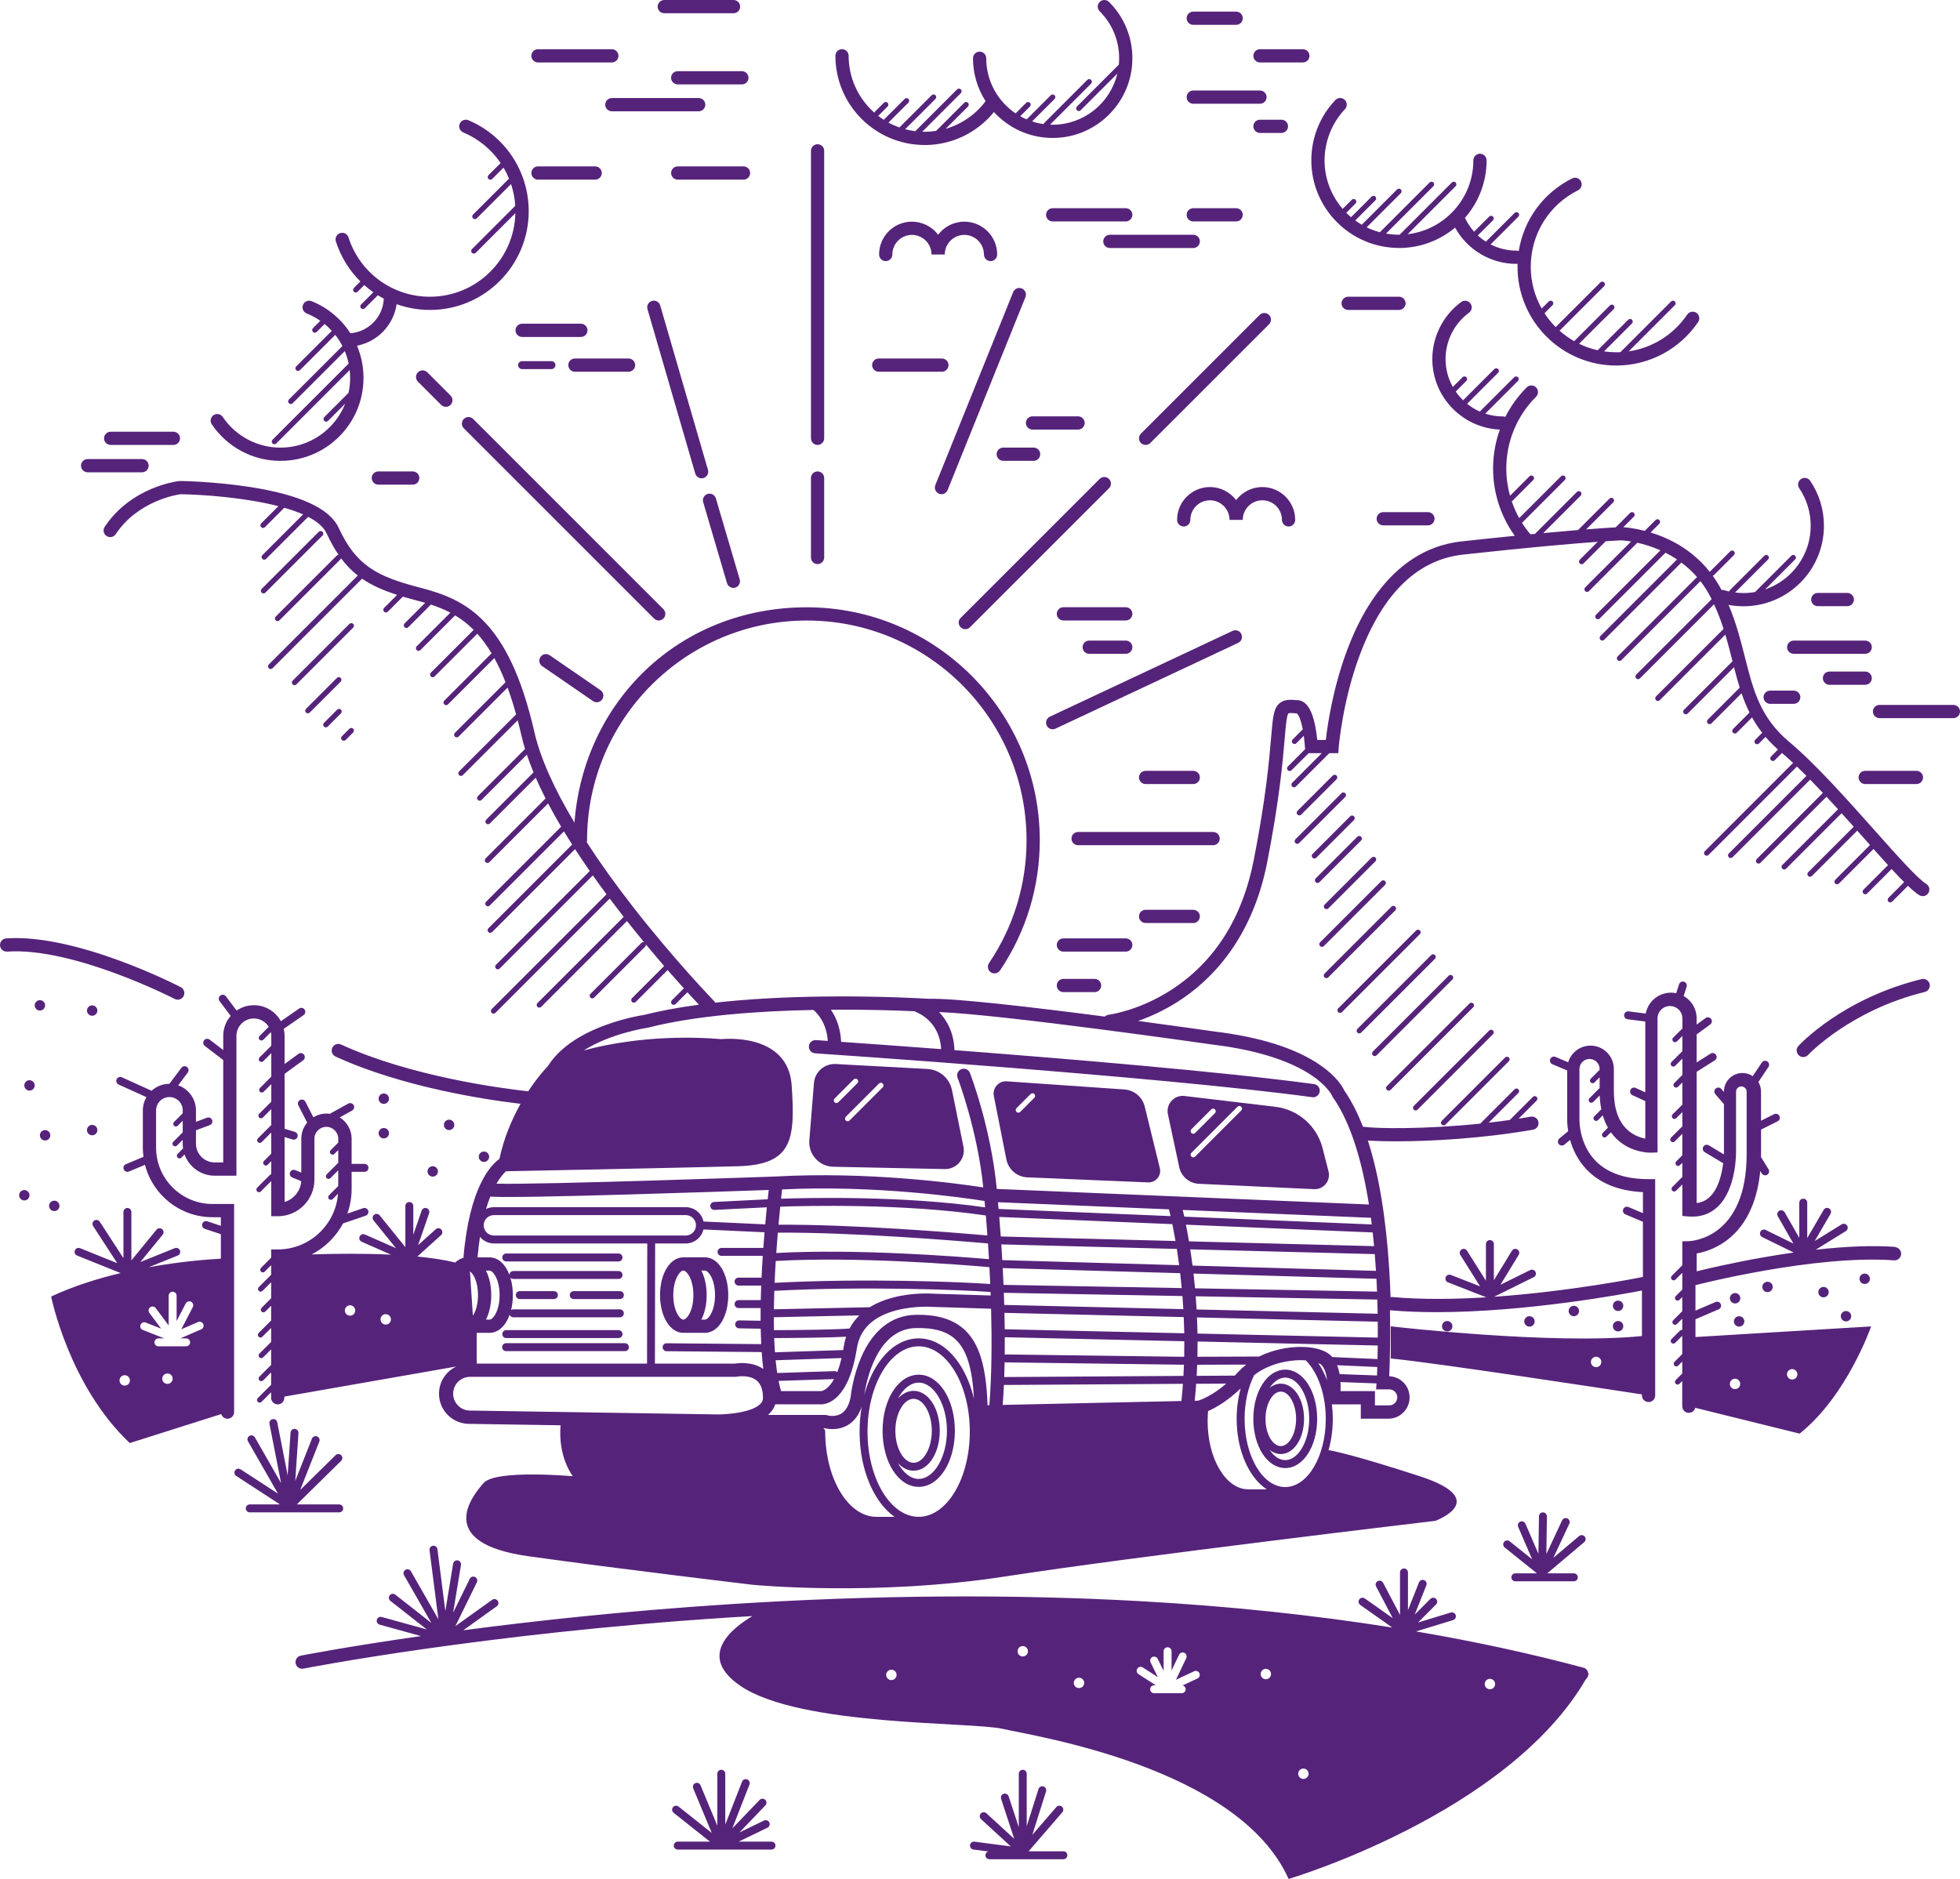 <?xml version="1.0" encoding="UTF-8"?><svg id="Layer_2" xmlns="http://www.w3.org/2000/svg" viewBox="0 0 1480.62 1419.58"><defs><style>.cls-1{fill:#56237b;}</style></defs><g id="Layer_2-2"><g id="Layer_1-2"><g><path class="cls-1" d="m212,348.17c34.52,0,62.6-28.08,62.6-62.6,0-8.58-1.73-16.84-4.91-24.4,15.52-2.99,27.65-15.59,29.93-31.35,7.91,2.82,16.4,4.35,25.18,4.35,41.14,0,74.6-33.47,74.6-74.6,0-30.05-17.88-57.03-45.56-68.74-2.54-1.08-5.48.11-6.55,2.66-1.08,2.54.11,5.48,2.66,6.55,11.72,4.96,21.41,13.08,28.25,23.13l-9.18,9.18c-.78.78-.78,2.05,0,2.83.39.39.9.59,1.41.59s1.02-.2,1.41-.59l8.54-8.54c1.57,2.66,2.96,5.43,4.14,8.3l-27.21,27.21c-.78.78-.78,2.05,0,2.83.39.39.9.59,1.41.59s1.02-.2,1.41-.59l25.91-25.91c1.75,5.24,2.84,10.75,3.2,16.42l-32.7,32.7c-.78.78-.78,2.05,0,2.83.39.39.9.59,1.41.59s1.02-.2,1.41-.59l29.97-29.97c-.78,34.95-29.43,63.14-64.56,63.14-28.19,0-52.91-18.02-61.52-44.83-.84-2.63-3.66-4.08-6.29-3.23-2.63.84-4.08,3.66-3.23,6.29,3.77,11.73,10.21,22,18.52,30.23l-4.92,4.92c-.78.78-.78,2.05,0,2.83.39.39.9.59,1.41.59s1.02-.2,1.41-.59l5.01-5.01c2.18,1.94,4.47,3.75,6.87,5.42l-9.28,9.28c-.78.78-.78,2.05,0,2.83.39.39.9.59,1.41.59s1.02-.2,1.41-.59l9.86-9.86c1.47.91,2.97,1.76,4.5,2.56-.57,13.87-11.5,25.1-25.24,26.16-6.84-10.67-16.92-19.24-29.28-24.24-2.56-1.04-5.48.2-6.51,2.76-1.04,2.56.2,5.47,2.76,6.51,3.7,1.49,7.15,3.37,10.32,5.57l-5.56,5.56c-.78.78-.78,2.05,0,2.83.39.39.9.59,1.41.59s1.02-.2,1.41-.59l5.97-5.97c1.95,1.59,3.77,3.31,5.46,5.14l-26.9,26.9c-.78.78-.78,2.05,0,2.83.39.39.9.59,1.41.59s1.02-.2,1.41-.59l26.68-26.67c2.07,2.62,3.88,5.44,5.41,8.41l-40.41,40.41c-.78.78-.78,2.05,0,2.83.39.39.9.59,1.41.59s1.02-.2,1.41-.59l39.38-39.38c1.26,3.02,2.24,6.18,2.92,9.44l-57.52,57.52c-.78.78-.78,2.05,0,2.83.39.39.9.59,1.41.59s1.02-.2,1.41-.59l55.49-55.49c.23,1.98.34,4,.34,6.03,0,3.85-.43,7.6-1.22,11.22l-18.35,18.35c-.78.78-.78,2.05,0,2.83.39.39.9.59,1.41.59s1.02-.2,1.41-.59l13.03-13.03c-7.73,19.45-26.72,33.23-48.89,33.23-17.5,0-33.81-8.67-43.62-23.19-1.55-2.29-4.65-2.89-6.94-1.34-2.29,1.55-2.89,4.65-1.34,6.94,11.67,17.28,31.08,27.6,51.91,27.6l.08-.04Z"/><path class="cls-1" d="m698.47,109.58c20.48,0,39.6-9.22,52.35-24.94,11.01,12.03,26.84,19.59,44.4,19.59,33.2,0,60.2-27.01,60.2-60.2,0-16.08-6.26-31.2-17.63-42.57-1.95-1.95-5.12-1.95-7.07,0s-1.95,5.12,0,7.07c9.48,9.48,14.7,22.09,14.7,35.5,0,1.62-.08,3.21-.23,4.79l-31.68,31.68c-.78.78-.78,2.05,0,2.83.39.39.9.59,1.41.59s1.02-.2,1.41-.59l27.73-27.73c-5.24,22.12-25.14,38.63-48.84,38.63-.67,0-1.33-.02-1.99-.05l31-31c.78-.78.78-2.05,0-2.83-.78-.78-2.05-.78-2.83,0l-32.53,32.53c-.25.25-.41.55-.5.87-2.99-.41-5.9-1.08-8.7-2l16.96-16.96c.78-.78.78-2.05,0-2.83s-2.05-.78-2.83,0l-18.25,18.25c-1.67-.71-3.28-1.52-4.85-2.4l7.33-7.33c.78-.78.78-2.05,0-2.83s-2.05-.78-2.83,0l-8,8c-13.37-9.03-22.18-24.32-22.18-41.64,0-2.76-2.24-5-5-5s-5,2.24-5,5c0,11.93,3.5,23.05,9.51,32.41-7.58,10.18-18.18,17.43-30.11,20.87l16.82-16.82c.78-.78.78-2.05,0-2.83s-2.05-.78-2.83,0l-21.22,21.22s0,.01-.01.02c-2.85.44-5.76.68-8.7.68-.6,0-1.2-.03-1.8-.05l29.16-29.16c.78-.78.78-2.05,0-2.83s-2.05-.78-2.83,0l-31.16,31.16c-.13.13-.23.28-.32.43-2.64-.32-5.24-.81-7.76-1.48l22.87-22.87c.78-.78.78-2.05,0-2.83s-2.05-.78-2.83,0l-23.93,23.93c-.14.14-.25.3-.34.46-2.91-1.02-5.71-2.25-8.39-3.7l15.08-15.07c.78-.78.78-2.05,0-2.83s-2.05-.78-2.83,0l-15.79,15.79c-1.48-.95-2.92-1.97-4.31-3.05.23-.1.44-.24.62-.42l6.58-6.58c.78-.78.78-2.05,0-2.83s-2.05-.78-2.83,0l-6.58,6.58c-.28.28-.45.62-.53.98-11.94-10.53-19.49-25.92-19.49-43.05,0-2.76-2.24-5-5-5s-5,2.24-5,5c0,37.17,30.24,67.4,67.4,67.4v.04Z"/><path class="cls-1" d="m1056.81,187.37c16.11,0,30.9-5.79,42.39-15.4,9.26,16.8,26.92,27.4,46.41,27.4.27,0,.53-.04.79-.08-.02.76-.04,1.52-.04,2.28,0,41.13,33.47,74.6,74.6,74.6,24.82,0,47.94-12.29,61.86-32.89,1.55-2.29.94-5.4-1.34-6.94-2.29-1.55-5.4-.94-6.94,1.34-10.28,15.21-26.36,25.19-44.21,27.8l34.9-34.9c.78-.78.78-2.05,0-2.83s-2.05-.78-2.83,0l-38.16,38.16c-.05.05-.09.11-.14.17-1.04.05-2.09.08-3.14.08-3.14,0-6.23-.24-9.25-.67l21.11-21.11c.78-.78.78-2.05,0-2.83s-2.05-.78-2.83,0l-23.06,23.06c-4.92-1.09-9.64-2.74-14.08-4.89l26.17-26.17c.78-.78.78-2.05,0-2.83s-2.05-.78-2.83,0l-27.04,27.04c-3.95-2.25-7.65-4.89-11.03-7.89l33.69-33.69c.78-.78.78-2.05,0-2.83s-2.05-.78-2.83,0l-33.78,33.78c-3.17-3.18-6-6.7-8.46-10.49l6.07-6.07c.78-.78.78-2.05,0-2.83s-2.05-.78-2.83,0l-5.37,5.37c-5.25-9.34-8.26-20.1-8.26-31.56,0-24.62,13.68-46.77,35.71-57.8,2.47-1.24,3.47-4.24,2.23-6.71s-4.24-3.47-6.71-2.23c-21.83,10.93-36.55,31.32-40.29,54.86-.53-.19-1.1-.32-1.7-.32-6.95,0-13.62-1.66-19.55-4.69l20.96-20.97c.78-.78.78-2.05,0-2.83s-2.05-.78-2.83,0l-21.73,21.73c-2.16-1.38-4.2-2.95-6.09-4.7l11.45-11.45c.78-.78.78-2.05,0-2.83s-2.05-.78-2.83,0l-11.43,11.43c-2.75-3.07-5.08-6.57-6.89-10.43,10.16-11.64,16.34-26.84,16.34-43.47,0-2.76-2.24-5-5-5s-5,2.24-5,5c0,28.77-21.74,52.55-49.65,55.81l36.26-36.26c.78-.78.78-2.05,0-2.83s-2.05-.78-2.83,0l-39.47,39.47c-.17,0-.34,0-.52,0-3.33,0-6.6-.31-9.77-.87l35.79-35.79c.78-.78.78-2.05,0-2.83s-2.05-.78-2.83,0l-37.6,37.6c-3.47-.92-6.81-2.16-9.98-3.69l25.81-25.81c.78-.78.78-2.05,0-2.83s-2.05-.78-2.83,0l-26.67,26.67c-1.7-.99-3.35-2.06-4.93-3.21l15.23-15.23c.78-.78.78-2.05,0-2.83s-2.05-.78-2.83,0l-15.57,15.57c-1.25-1.06-2.46-2.16-3.62-3.32l7.02-7.02c.78-.78.78-2.05,0-2.83s-2.05-.78-2.83,0l-6.9,6.9c-8.51-9.85-13.68-22.68-13.68-36.69s5.47-28.17,15.4-38.65c1.9-2,1.81-5.17-.19-7.07s-5.17-1.81-7.07.19c-11.7,12.34-18.14,28.51-18.14,45.53,0,36.5,29.7,66.2,66.2,66.2l.02.04Z"/><path class="cls-1" d="m617.61,336.17c2.76,0,5-2.24,5-5V113.97c0-2.76-2.24-5-5-5s-5,2.24-5,5v217.2c0,2.76,2.24,5,5,5h0Z"/><path class="cls-1" d="m617.61,426.17c2.76,0,5-2.24,5-5v-60c0-2.76-2.24-5-5-5s-5,2.24-5,5v60c0,2.76,2.24,5,5,5Z"/><path class="cls-1" d="m921.41,633.57c0-2.76-2.24-5-5-5h-102c-2.76,0-5,2.24-5,5s2.24,5,5,5h102c2.76,0,5-2.24,5-5Z"/><path class="cls-1" d="m497.61,468.77c1.28,0,2.56-.49,3.54-1.46,1.95-1.95,1.95-5.12,0-7.07l-143.7-143.7c-1.95-1.95-5.12-1.95-7.07,0s-1.95,5.12,0,7.07l143.7,143.7c.98.98,2.26,1.46,3.54,1.46h-.01Z"/><path class="cls-1" d="m336.8,307.37c1.28,0,2.56-.49,3.54-1.46,1.95-1.95,1.95-5.12,0-7.07l-17.55-17.55c-1.95-1.95-5.12-1.95-7.07,0s-1.95,5.12,0,7.07l17.55,17.55c.98.98,2.26,1.46,3.54,1.46h-.01Z"/><path class="cls-1" d="m729.21,475.37c1.28,0,2.56-.49,3.54-1.46l105-105c1.95-1.95,1.95-5.12,0-7.07s-5.12-1.95-7.07,0l-105,105c-1.95,1.95-1.95,5.12,0,7.07.98.98,2.26,1.46,3.54,1.46h0Z"/><path class="cls-1" d="m861.87,334.7c.98.98,2.26,1.46,3.54,1.46s2.56-.49,3.54-1.46l89.7-89.7c1.95-1.95,1.95-5.12,0-7.07-1.95-1.95-5.12-1.95-7.07,0l-89.7,89.7c-1.95,1.95-1.95,5.12,0,7.07h0Z"/><path class="cls-1" d="m709.34,373.01c.61.25,1.25.36,1.87.36,1.98,0,3.85-1.18,4.64-3.13l58.8-145.8c1.03-2.56-.21-5.47-2.77-6.51-2.57-1.03-5.48.21-6.51,2.77l-58.8,145.8c-1.03,2.56.21,5.47,2.77,6.51Z"/><path class="cls-1" d="m549.21,440.58c.64,2.18,2.63,3.59,4.79,3.59.47,0,.94-.07,1.41-.2,2.65-.78,4.17-3.56,3.39-6.21l-18-61.2c-.78-2.65-3.56-4.17-6.21-3.39s-4.17,3.56-3.39,6.21l18,61.2h.01Z"/><path class="cls-1" d="m530,361.37c.46,0,.93-.06,1.4-.2,2.65-.77,4.18-3.54,3.41-6.2l-36.08-124.22c-.77-2.65-3.55-4.18-6.2-3.41-2.65.77-4.18,3.54-3.41,6.2l36.08,124.22c.64,2.19,2.63,3.61,4.8,3.61h0Z"/><path class="cls-1" d="m937.74,479.05c-1.17-2.5-4.15-3.57-6.65-2.4l-138,64.8c-2.5,1.17-3.57,4.15-2.4,6.65.85,1.81,2.65,2.88,4.53,2.88.71,0,1.44-.15,2.12-.48l138-64.8c2.5-1.17,3.57-4.15,2.4-6.65h0Z"/><path class="cls-1" d="m415.24,495.05c-2.27-1.57-5.39-.99-6.95,1.29s-.99,5.39,1.29,6.95l38.4,26.4c.87.6,1.85.88,2.83.88,1.59,0,3.16-.76,4.12-2.17,1.56-2.28.99-5.39-1.29-6.95l-38.4-26.4h0Z"/><path class="cls-1" d="m1196.11,1259.95c-39.95-10.7-82.17-19.83-126.44-27.38l28.01-8.55c1.58-.48,2.48-2.16,1.99-3.74-.48-1.59-2.16-2.48-3.74-1.99l-24.73,7.55,13.61-13.61c1.17-1.17,1.17-3.07,0-4.24s-3.07-1.17-4.24,0l-11.85,11.85,8.78-22.13c.61-1.54-.14-3.28-1.68-3.89s-3.28.14-3.89,1.68l-8.33,21.01v-28.5c0-1.66-1.34-3-3-3s-3,1.34-3,3v32.07l-12.77-24.26c-.77-1.46-2.58-2.03-4.05-1.26-1.47.77-2.03,2.58-1.26,4.05l12.61,23.95-21.11-14.9c-1.36-.96-3.23-.63-4.18.72-.96,1.35-.63,3.23.72,4.18l24.18,17.07c-59.62-9.46-122.83-16.11-189.15-19.85-98.22-5.54-203.43-4.76-312.71,2.31-77.45,5.01-146.07,12.52-199.91,19.61l25.3-18.12c1.35-.96,1.66-2.84.69-4.19-.96-1.35-2.84-1.66-4.19-.69l-27.77,19.88,16.24-33.12c.73-1.49.12-3.29-1.37-4.01-1.49-.73-3.28-.11-4.01,1.37l-12.55,25.58,5.92-36.05c.27-1.63-.84-3.18-2.47-3.45-1.64-.27-3.18.84-3.45,2.47l-5.88,35.83-5.99-46.78c-.21-1.64-1.72-2.81-3.36-2.59-1.64.21-2.81,1.71-2.59,3.36l6.68,52.19-20.75-36.25c-.82-1.44-2.66-1.94-4.09-1.11-1.44.82-1.94,2.66-1.11,4.09l20.62,36.02-27.21-21.34c-1.3-1.02-3.19-.79-4.21.51s-.79,3.19.51,4.21l27.51,21.57-34.07-9.42c-1.6-.44-3.25.5-3.69,2.09-.44,1.6.5,3.25,2.09,3.69l31.25,8.64c-56.45,8.07-90.09,14.66-90.76,14.79-2.71.54-4.47,3.17-3.93,5.88.54,2.71,3.16,4.48,5.88,3.93,1.34-.26,135.92-26.62,321.33-38.62,5.97-.39,11.93-.75,17.88-1.09-16.24,9.65-41.8,30.49-8.98,52.81,45,30.6,174.6,27,198,32.4s178.2,28.8,216,113.4c0,0,165.35-48.86,224.6-150.97.77-.64,1.36-1.5,1.63-2.53.04-.16.05-.32.08-.49.16-.29.33-.58.49-.88,0,0-.15-.04-.42-.11-.08-2.14-1.51-4.07-3.68-4.65h-.03Zm-522.73,9.39c-2.17,0-3.93-1.76-3.93-3.93s1.76-3.93,3.93-3.93,3.93,1.76,3.93,3.93-1.76,3.93-3.93,3.93Zm99.23-17.84c-2.17,0-3.93-1.76-3.93-3.93s1.76-3.93,3.93-3.93,3.93,1.76,3.93,3.93-1.76,3.93-3.93,3.93Zm42.48,23.89c-2.17,0-3.93-1.76-3.93-3.93s1.76-3.93,3.93-3.93,3.93,1.76,3.93,3.93-1.76,3.93-3.93,3.93Zm89.51-7.27l-11.2,5.24c1.3.33,2.27,1.5,2.27,2.9,0,1.66-1.34,3-3,3h-20.83c-1.66,0-3-1.34-3-3s1.34-3,3-3h1.31l-13.1-8.41c-1.39-.89-1.8-2.75-.91-4.15.9-1.39,2.75-1.8,4.15-.91l11.33,7.27-5.45-11.16c-.73-1.49-.11-3.28,1.38-4.01,1.48-.73,3.28-.11,4.01,1.38l4.46,9.12v-14.85c0-1.66,1.34-3,3-3s3,1.34,3,3v14.55l5.67-11.91c.71-1.5,2.5-2.13,4-1.42s2.13,2.5,1.42,4l-7.78,16.34,13.73-6.43c1.5-.7,3.29-.06,3.99,1.44s.06,3.29-1.44,3.99v.02Zm51.64.58c-2.17,0-3.93-1.76-3.93-3.93s1.76-3.93,3.93-3.93,3.93,1.76,3.93,3.93-1.76,3.93-3.93,3.93Zm28.37,75.32c-2.17,0-3.93-1.76-3.93-3.93s1.76-3.93,3.93-3.93,3.93,1.76,3.93,3.93-1.76,3.93-3.93,3.93Zm140.91-67.76c-2.17,0-3.93-1.76-3.93-3.93s1.76-3.93,3.93-3.93,3.93,1.76,3.93,3.93-1.76,3.93-3.93,3.93Z"/><path class="cls-1" d="m582.81,1391.38h-24.81l21.76-10.51c1.49-.72,2.12-2.51,1.4-4.01-.72-1.49-2.52-2.12-4.01-1.4l-18.56,8.97,19.57-20.4c1.15-1.2,1.11-3.09-.09-4.24s-3.1-1.11-4.24.09l-20.63,21.5,12.96-33.11c.6-1.54-.16-3.28-1.7-3.89-1.54-.6-3.28.16-3.89,1.7l-12.68,32.4v-38.39c0-1.66-1.34-3-3-3s-3,1.34-3,3v39.26l-12.7-30.55c-.64-1.53-2.39-2.25-3.92-1.62-1.53.64-2.25,2.39-1.62,3.92l14.02,33.71-25.08-19.92c-1.3-1.03-3.19-.81-4.21.48-1.03,1.3-.81,3.18.48,4.22l27.44,21.79h-24.32c-1.66,0-3,1.34-3,3s1.34,3,3,3h70.82c1.66,0,3-1.34,3-3s-1.34-3-3-3h.01Z"/><path class="cls-1" d="m259.22,1139.62c0-1.66-1.34-3-3-3h-32l33.49-32.93c1.18-1.16,1.2-3.06.04-4.24-1.16-1.18-3.06-1.2-4.24-.04l-26.74,26.3,14.45-36.57c.61-1.54-.15-3.28-1.69-3.89-1.54-.61-3.28.15-3.89,1.69l-12.59,31.86,2.41-36.08c.11-1.65-1.14-3.08-2.79-3.19-1.67-.12-3.08,1.14-3.19,2.79l-2.16,32.38-7.87-40.13c-.32-1.62-1.89-2.68-3.52-2.37-1.63.32-2.69,1.9-2.37,3.52l8.78,44.78-19.81-34.56c-.82-1.44-2.66-1.93-4.09-1.11-1.44.82-1.94,2.66-1.11,4.09l22.67,39.56-28.26-18.39c-1.39-.9-3.25-.51-4.15.88s-.51,3.25.88,4.15l33.04,21.5h-22.81c-1.66,0-3,1.34-3,3s1.34,3,3,3h67.54c1.66,0,3-1.34,3-3h-.02Z"/><path class="cls-1" d="m803.31,1398.68h-26.27l25.47-29.48c1.08-1.25.94-3.15-.31-4.23s-3.15-.95-4.23.31l-18.12,20.97,10.35-32.79c.5-1.58-.38-3.26-1.96-3.76s-3.27.38-3.76,1.96l-8.88,28.11v-39.66c0-1.66-1.34-3-3-3s-3,1.34-3,3v40.37l-7.66-23.32c-.52-1.58-2.22-2.43-3.79-1.92-1.57.52-2.43,2.21-1.92,3.79l9.92,30.22-21.01-19.29c-1.22-1.12-3.12-1.04-4.24.18-1.12,1.22-1.04,3.12.18,4.24l22.48,20.63-27.43-3.6c-1.64-.21-3.15.94-3.37,2.58s.94,3.15,2.58,3.37l11.18,1.47c-1.22.38-2.12,1.51-2.12,2.85,0,1.66,1.34,3,3,3h55.88c1.66,0,3-1.34,3-3s-1.34-3-3-3h.03Z"/><path class="cls-1" d="m1136.22,1164.94c-1.04,1.29-.83,3.18.46,4.22l24.34,19.53h-16.32c-1.66,0-3,1.34-3,3s1.34,3,3,3h44.21c1.66,0,3-1.34,3-3s-1.34-3-3-3h-20.1l27.94-23.57c1.27-1.07,1.43-2.96.36-4.23-1.07-1.27-2.96-1.43-4.23-.36l-19.42,16.38,12.02-25.71c.7-1.5.05-3.29-1.45-3.99s-3.29-.05-3.99,1.45l-11.89,25.41.41-28.39c.02-1.66-1.3-3.02-2.96-3.04h-.04c-1.64,0-2.97,1.31-3,2.96l-.41,28.34-9.8-22.73c-.66-1.52-2.42-2.22-3.94-1.57-1.52.66-2.22,2.42-1.57,3.94l10.58,24.54-17-13.64c-1.29-1.04-3.18-.83-4.22.46h.02Z"/><path class="cls-1" d="m501.81,10h52.32c2.76,0,5-2.24,5-5S556.89,0,554.13,0h-52.32c-2.76,0-5,2.24-5,5s2.24,5,5,5Z"/><path class="cls-1" d="m506.96,58.77c0,2.76,2.24,5,5,5h48.47c2.76,0,5-2.24,5-5s-2.24-5-5-5h-48.47c-2.76,0-5,2.24-5,5Z"/><path class="cls-1" d="m527.8,84.08c2.76,0,5-2.24,5-5s-2.24-5-5-5h-65.59c-2.76,0-5,2.24-5,5s2.24,5,5,5h65.59Z"/><path class="cls-1" d="m406.4,47.18h55.8c2.76,0,5-2.24,5-5s-2.24-5-5-5h-55.8c-2.76,0-5,2.24-5,5s2.24,5,5,5Z"/><path class="cls-1" d="m406.4,135.72h43.2c2.76,0,5-2.24,5-5s-2.24-5-5-5h-43.2c-2.76,0-5,2.24-5,5s2.24,5,5,5Z"/><path class="cls-1" d="m566.67,130.72c0-2.76-2.24-5-5-5h-49.7c-2.76,0-5,2.24-5,5s2.24,5,5,5h49.7c2.76,0,5-2.24,5-5Z"/><path class="cls-1" d="m850.41,157.3h-55.2c-2.76,0-5,2.24-5,5s2.24,5,5,5h55.2c2.76,0,5-2.24,5-5s-2.24-5-5-5Z"/><path class="cls-1" d="m901.41,177.37h-63c-2.76,0-5,2.24-5,5s2.24,5,5,5h63c2.76,0,5-2.24,5-5s-2.24-5-5-5Z"/><path class="cls-1" d="m901.41,78.38h50.4c2.76,0,5-2.24,5-5s-2.24-5-5-5h-50.4c-2.76,0-5,2.24-5,5s2.24,5,5,5Z"/><path class="cls-1" d="m951.81,47.18h32.4c2.76,0,5-2.24,5-5s-2.24-5-5-5h-32.4c-2.76,0-5,2.24-5,5s2.24,5,5,5Z"/><path class="cls-1" d="m901.41,18.77h32.4c2.76,0,5-2.24,5-5s-2.24-5-5-5h-32.4c-2.76,0-5,2.24-5,5s2.24,5,5,5Z"/><path class="cls-1" d="m968.01,100.44c2.76,0,5-2.24,5-5s-2.24-5-5-5h-16.2c-2.76,0-5,2.24-5,5s2.24,5,5,5h16.2Z"/><path class="cls-1" d="m901.41,167.3h32.4c2.76,0,5-2.24,5-5s-2.24-5-5-5h-32.4c-2.76,0-5,2.24-5,5s2.24,5,5,5Z"/><path class="cls-1" d="m1061.81,229.17c0-2.76-2.24-5-5-5h-38.4c-2.76,0-5,2.24-5,5s2.24,5,5,5h38.4c2.76,0,5-2.24,5-5Z"/><path class="cls-1" d="m850.41,458.77h-47.1c-2.76,0-5,2.24-5,5s2.24,5,5,5h47.1c2.76,0,5-2.24,5-5s-2.24-5-5-5Z"/><path class="cls-1" d="m850.41,483.97h-27.6c-2.76,0-5,2.24-5,5s2.24,5,5,5h27.6c2.76,0,5-2.24,5-5s-2.24-5-5-5Z"/><path class="cls-1" d="m901.41,592.37c2.76,0,5-2.24,5-5s-2.24-5-5-5h-36c-2.76,0-5,2.24-5,5s2.24,5,5,5h36Z"/><path class="cls-1" d="m855.41,713.97c0-2.76-2.24-5-5-5h-47.1c-2.76,0-5,2.24-5,5s2.24,5,5,5h47.1c2.76,0,5-2.24,5-5Z"/><path class="cls-1" d="m865.41,687.37c-2.76,0-5,2.24-5,5s2.24,5,5,5h36c2.76,0,5-2.24,5-5s-2.24-5-5-5h-36Z"/><path class="cls-1" d="m803.31,739.57c-2.76,0-5,2.24-5,5s2.24,5,5,5h23.55c2.76,0,5-2.24,5-5s-2.24-5-5-5h-23.55Z"/><path class="cls-1" d="m311.79,356.17h-25.99c-2.76,0-5,2.24-5,5s2.24,5,5,5h25.99c2.76,0,5-2.24,5-5s-2.24-5-5-5Z"/><path class="cls-1" d="m83.6,336.17h47.4c2.76,0,5-2.24,5-5s-2.24-5-5-5h-47.4c-2.76,0-5,2.24-5,5s2.24,5,5,5Z"/><path class="cls-1" d="m66.2,356.83h41.1c2.76,0,5-2.24,5-5s-2.24-5-5-5h-41.1c-2.76,0-5,2.24-5,5s2.24,5,5,5Z"/><path class="cls-1" d="m438.81,244.57h-44.4c-2.76,0-5,2.24-5,5s2.24,5,5,5h44.4c2.76,0,5-2.24,5-5s-2.24-5-5-5Z"/><path class="cls-1" d="m429.31,275.85c0,2.76,2.24,5,5,5h40.5c2.76,0,5-2.24,5-5s-2.24-5-5-5h-40.5c-2.76,0-5,2.24-5,5Z"/><path class="cls-1" d="m394.4,272.85c-1.66,0-3,1.34-3,3s1.34,3,3,3h22.2c1.66,0,3-1.34,3-3s-1.34-3-3-3h-22.2Z"/><path class="cls-1" d="m658.81,275.85c0,2.76,2.24,5,5,5h47.7c2.76,0,5-2.24,5-5s-2.24-5-5-5h-47.7c-2.76,0-5,2.24-5,5Z"/><path class="cls-1" d="m774.97,319.56c0,2.76,2.24,5,5,5h34.43c2.76,0,5-2.24,5-5s-2.24-5-5-5h-34.43c-2.76,0-5,2.24-5,5Z"/><path class="cls-1" d="m757.87,338.17c-2.76,0-5,2.24-5,5s2.24,5,5,5h22.94c2.76,0,5-2.24,5-5s-2.24-5-5-5h-22.94Z"/><path class="cls-1" d="m1044.92,396.92h33.77c2.76,0,5-2.24,5-5s-2.24-5-5-5h-33.77c-2.76,0-5,2.24-5,5s2.24,5,5,5Z"/><path class="cls-1" d="m1350.01,488.97c0,2.76,2.24,5,5,5h54c2.76,0,5-2.24,5-5s-2.24-5-5-5h-54c-2.76,0-5,2.24-5,5Z"/><path class="cls-1" d="m1475.62,532.57h-55.8c-2.76,0-5,2.24-5,5s2.24,5,5,5h55.8c2.76,0,5-2.24,5-5s-2.24-5-5-5Z"/><path class="cls-1" d="m1414.01,512.37c0-2.76-2.24-5-5-5h-27c-2.76,0-5,2.24-5,5s2.24,5,5,5h27c2.76,0,5-2.24,5-5Z"/><path class="cls-1" d="m1368.18,452.97c0,2.76,2.24,5,5,5h22.33c2.76,0,5-2.24,5-5s-2.24-5-5-5h-22.33c-2.76,0-5,2.24-5,5Z"/><path class="cls-1" d="m1409.01,592.37h38.7c2.76,0,5-2.24,5-5s-2.24-5-5-5h-38.7c-2.76,0-5,2.24-5,5s2.24,5,5,5Z"/><path class="cls-1" d="m1337.21,521.77c-2.76,0-5,2.24-5,5s2.24,5,5,5h17.81c2.76,0,5-2.24,5-5s-2.24-5-5-5h-17.81Z"/><path class="cls-1" d="m674.09,192.27c0-8.16,6.64-14.8,14.8-14.8s14.8,6.64,14.8,14.8h10c0-8.16,6.64-14.8,14.8-14.8s14.8,6.64,14.8,14.8c0,2.76,2.24,5,5,5s5-2.24,5-5c0-13.67-11.13-24.8-24.8-24.8-8.08,0-15.27,3.88-19.8,9.88-4.53-6-11.72-9.88-19.8-9.88-13.67,0-24.8,11.13-24.8,24.8,0,2.76,2.24,5,5,5s5-2.24,5-5Z"/><path class="cls-1" d="m953.61,377.98c8.16,0,14.8,6.64,14.8,14.8,0,2.76,2.24,5,5,5s5-2.24,5-5c0-13.67-11.13-24.8-24.8-24.8-8.08,0-15.27,3.88-19.8,9.88-4.53-6-11.72-9.88-19.8-9.88-13.67,0-24.8,11.13-24.8,24.8,0,2.76,2.24,5,5,5s5-2.24,5-5c0-8.16,6.64-14.8,14.8-14.8s14.8,6.64,14.8,14.8h10c0-8.16,6.64-14.8,14.8-14.8Z"/><path class="cls-1" d="m1432.45,942.09c-17.03-1.25-37.4-.53-60.81,2.1l22.75-14.08c1.41-.87,1.84-2.72.97-4.13-.87-1.41-2.72-1.84-4.13-.97l-20.38,12.62,11.96-20.54c.83-1.43.35-3.27-1.08-4.1-1.43-.83-3.27-.35-4.1,1.08l-12.41,21.32v-26.77c0-1.66-1.34-3-3-3s-3,1.34-3,3v26.6l-11.05-19.32c-.82-1.44-2.65-1.94-4.09-1.12s-1.94,2.66-1.12,4.09l11.8,20.64-20.92-10.26c-1.49-.73-3.29-.12-4.01,1.37-.73,1.49-.12,3.28,1.37,4.01l23.81,11.67c-7.32,1.04-14.89,2.24-22.72,3.61-24.28,4.25-43.83,8.92-50.57,10.59v-13.48c5.17-.91,13.73-3.31,22.27-9.6,17.57-12.95,23.93-34.01,25.73-52.73l1.15,1.86c.57.92,1.55,1.43,2.56,1.43.54,0,1.08-.14,1.57-.45,1.41-.87,1.85-2.72.98-4.13l-5.68-9.22c.01-.8.02-1.59.02-2.36v-18.39l12.54-6.27c1.48-.74,2.08-2.54,1.34-4.03-.74-1.48-2.54-2.08-4.03-1.34l-9.86,4.93v-22.05c0-2.63-.74-5.08-2.01-7.18l7.6-11.39c.92-1.38.55-3.24-.83-4.16s-3.24-.55-4.16.83l-6.85,10.26c-2.22-1.49-4.89-2.36-7.76-2.36-7.72,0-14,6.28-14,14v.35l-1.97-2.3c-1.08-1.26-2.97-1.41-4.23-.33-1.26,1.08-1.41,2.97-.33,4.23l6.53,7.62v35.52s.01.93-.05,2.4l-11.41-6.86c-1.42-.85-3.26-.39-4.12,1.03-.85,1.42-.39,3.26,1.03,4.12l13.96,8.39c-.97,7.98-3.52,19.28-10.28,25.59-2.75,2.56-5.96,4.05-9.74,4.48v-99.15l13.7-8.65c1.4-.88,1.82-2.74.93-4.14-.88-1.4-2.74-1.82-4.14-.93l-10.5,6.63v-21.14l10.27-7.53c1.34-.98,1.62-2.86.64-4.19-.98-1.34-2.86-1.62-4.19-.64l-6.73,4.93v-4.73c0-7.09-3.78-13.45-9.82-16.86l2.27-7c.51-1.58-.35-3.27-1.93-3.78-1.58-.51-3.27.35-3.78,1.93l-2.18,6.73c-5.11-1.07-10.47-.05-14.87,2.94-4.31,2.93-7.2,7.41-8.15,12.43l-12.96-1.65c-1.64-.2-3.14.96-3.35,2.6s.95,3.15,2.6,3.35l13.38,1.7v53.54l-7.24-3.34c-1.5-.7-3.29-.04-3.98,1.47-.69,1.5-.04,3.29,1.47,3.98l9.76,4.5v28.34c-3.91-.77-9.5-2.66-14.18-7.28-6.49-6.39-9.7-16.34-9.57-29.63v-15.72c0-9.72-7.91-17.63-17.63-17.63-7.97,0-14.71,5.32-16.88,12.58l-9.62-4.05c-1.53-.64-3.29.08-3.93,1.6-.64,1.53.08,3.29,1.6,3.93l11.21,4.71v36.53c-.02.77-.08,4.34.73,9.33l-6.67,5.56c-1.27,1.06-1.45,2.95-.39,4.23.59.71,1.45,1.08,2.31,1.08.68,0,1.36-.23,1.92-.69l4.29-3.57c1.95,6.99,5.62,15.21,12.5,22.39,10.01,10.46,24.3,16.19,42.52,17.06v15.86l-10.94-4.6c-1.53-.64-3.29.07-3.93,1.6-.64,1.53.07,3.29,1.6,3.93l13.26,5.59v41.71c-4.05.82-55.34,10.97-112.39,14.96l29.89-14.79c1.49-.74,2.09-2.53,1.36-4.02-.74-1.49-2.53-2.09-4.02-1.36l-22.48,11.12,13.79-22.59c.86-1.41.42-3.26-1-4.12-1.41-.86-3.26-.42-4.12,1l-13.63,22.33v-27.39c0-1.66-1.34-3-3-3s-3,1.34-3,3v27.67l-14.26-22.64c-.88-1.4-2.74-1.83-4.14-.94-1.4.88-1.82,2.74-.94,4.14l14.94,23.73-22.11-8.64c-1.54-.6-3.28.16-3.89,1.7s.16,3.28,1.7,3.89l28.96,11.32c-23.91,1.48-48.57,1.79-70.97-.19-.46-.04-.9,0-1.33.08-.23-6.87-.56-14.03-1.02-21.37-2.49-39.2-7.9-71.63-16.14-96.99,5.03.37,12.34.62,21.34.62,25.51,0,64.55-2,103.48-8.78,2.72-.47,4.54-3.06,4.07-5.78-.47-2.72-3.07-4.54-5.78-4.07-3.08.54-6.16,1.04-9.23,1.52l13.63-13.63c.78-.78.78-2.05,0-2.83s-2.05-.78-2.83,0l-17.31,17.31s-.08.09-.11.14c-5.38.77-10.72,1.45-15.98,2.05l22.43-22.43c.78-.78.78-2.05,0-2.83s-2.05-.78-2.83,0l-25.95,25.95c-42.19,4.39-78.32,3.8-88.33,2.37-.1-.01-.2,0-.3-.01-4.14-10.67-8.86-19.85-14.17-27.51-1.1-2.42-5.42-10.26-17.93-18.94-18.38-12.75-45.46-21.34-80.46-25.55-2.9-.42-26.51-3.8-57.3-7.93,8.61-3,19.17-7.62,30.24-14.7,24.36-15.58,55.82-46.49,67.31-105.25,9.3-47.52,11.74-76.23,13.2-93.39.75-8.85,1.53-17.99,2.89-19.05.23-.16,1.29-.48,6.05.04l.38.04c.69.69,2.71,3.38,4.34,12.01l-7.68,7.68c-.78.78-.78,2.05,0,2.83.39.39.9.59,1.41.59s1.02-.2,1.41-.59l5.63-5.63c.33,2.46.63,5.27.86,8.47l.12,1.67-13.05,13.05c-.78.78-.78,2.05,0,2.83.39.39.9.59,1.41.59s1.02-.2,1.41-.59l12.92-12.91h9.94l-22.39,22.39c-.78.78-.78,2.05,0,2.83.39.39.9.59,1.41.59s1.02-.2,1.41-.59l25.21-25.22h6.8l.36-4.61c.03-.35,2.83-34.99,16.12-70.22,17.4-46.14,43.59-71.44,77.84-75.2,51.25-5.62,83.69-8.36,101.67-9.66l-13.55,13.55c-.78.78-.78,2.05,0,2.83.39.39.9.59,1.41.59s1.02-.2,1.41-.59l16.72-16.72s.04-.06.07-.08c7.15-.48,10.89-.65,11.72-.68.63.03,3.36.19,7.45.88l-34.69,34.68c-.78.78-.78,2.05,0,2.83.39.39.9.59,1.41.59s1.02-.2,1.41-.59l36.58-36.58c4.96,1.11,11.02,2.89,17.44,5.74l-48.65,48.65c-.78.78-.78,2.05,0,2.83.39.39.9.59,1.41.59s1.02-.2,1.41-.59l49.66-49.66c2.89,1.45,5.81,3.13,8.71,5.07l-57.87,57.87c-.78.78-.78,2.05,0,2.83.39.39.9.59,1.41.59s1.02-.2,1.41-.59l58.35-58.35c4.11,3.06,8.11,6.68,11.83,10.95l-60,59.99c-.78.78-.78,2.05,0,2.83.39.39.9.59,1.41.59s1.02-.2,1.41-.59l59.72-59.72c2.79,3.59,5.38,7.58,7.67,12.05.27.53.53,1.07.8,1.6l-56.98,56.98c-.78.78-.78,2.05,0,2.83.39.39.9.59,1.41.59s1.02-.2,1.41-.59l55.99-55.99c2.9,6.29,5.22,12.48,7.2,18.59l-51.05,51.04c-.78.78-.78,2.05,0,2.83.39.39.9.59,1.41.59s1.02-.2,1.41-.59l49.56-49.56c2,6.65,3.66,13.21,5.3,19.67.04.16.08.32.12.48l-36.67,36.67c-.78.78-.78,2.05,0,2.83.39.39.9.59,1.41.59s1.02-.2,1.41-.59l34.99-34.99c1.34,5.22,2.72,10.37,4.31,15.44l-24.15,24.15c-.78.78-.78,2.05,0,2.83.39.39.9.59,1.41.59s1.02-.2,1.41-.59l22.72-22.72c1.69,4.93,3.64,9.78,6.01,14.52l-12.46,12.46c-.78.78-.78,2.05,0,2.83.39.39.9.59,1.41.59s1.02-.2,1.41-.59l11.58-11.58c2.19,3.95,4.7,7.82,7.64,11.6l-5.25,5.25c-.78.78-.78,2.05,0,2.83.39.39.9.59,1.41.59s1.02-.2,1.41-.59l4.96-4.96c2.77,3.25,5.89,6.43,9.41,9.53l-5.26,5.26c-.78.78-.78,2.05,0,2.83.39.39.9.59,1.41.59s1.02-.2,1.41-.59l5.47-5.47c2.73,2.33,5.53,4.83,8.39,7.49l-66.69,66.69c-.78.78-.78,2.05,0,2.83.39.39.9.59,1.41.59s1.02-.2,1.41-.59l66.77-66.77c2.37,2.26,4.76,4.61,7.18,7.03l-58.67,58.67c-.78.78-.78,2.05,0,2.83.39.39.9.59,1.41.59s1.02-.2,1.41-.59l58.66-58.65c3.18,3.24,6.4,6.59,9.62,10.02l-50.02,50.02c-.78.78-.78,2.05,0,2.83.39.39.9.59,1.41.59s1.02-.2,1.41-.59l49.93-49.93c2.91,3.12,5.81,6.28,8.71,9.46l-42.09,42.09c-.78.78-.78,2.05,0,2.83.39.39.9.59,1.41.59s1.02-.2,1.41-.59l41.95-41.95c3.08,3.4,6.14,6.82,9.17,10.2l-34.41,34.41c-.78.78-.78,2.05,0,2.83.39.39.9.59,1.41.59s1.02-.2,1.41-.59l34.25-34.25c1.99,2.23,3.96,4.45,5.9,6.63,1.27,1.42,2.51,2.83,3.74,4.21l-26.28,26.28c-.78.78-.78,2.05,0,2.83.39.39.9.59,1.41.59s1.02-.2,1.41-.59l26.11-26.12c3.88,4.35,7.55,8.44,10.98,12.2l-18.61,18.61c-.78.78-.78,2.05,0,2.83.39.39.9.59,1.41.59s1.02-.2,1.41-.59l18.49-18.49c3.44,3.72,6.61,7.05,9.48,9.92l-11.89,11.89c-.78.78-.78,2.05,0,2.83.39.39.9.59,1.41.59s1.02-.2,1.41-.59l11.93-11.93c3.38,3.22,6.26,5.63,8.56,7.05,2.35,1.45,5.43.71,6.88-1.64,1.45-2.35.71-5.43-1.64-6.88-6.61-4.07-22.23-21.63-38.78-40.23-21-23.61-44.8-50.37-65.03-67.34-21.61-18.12-26.93-39.17-33.1-63.55-3.23-12.77-6.56-25.89-12.39-39.66,3.69.69,7.45,1.04,11.24,1.04,33.53,0,60.8-27.27,60.8-60.8,0-12.18-3.59-23.94-10.39-34-1.55-2.29-4.66-2.89-6.94-1.34-2.29,1.55-2.89,4.65-1.34,6.94,5.67,8.4,8.67,18.22,8.67,28.4,0,22.28-14.42,41.24-34.41,48.07l22.66-22.66c.78-.78.78-2.05,0-2.83s-2.05-.78-2.83,0l-27.44,27.44c-2.85.5-5.79.78-8.78.78-2.13,0-4.24-.14-6.34-.4l24.99-24.99c.78-.78.78-2.05,0-2.83s-2.05-.78-2.83,0l-26.1,26.1c-.27.27-.45.61-.53.96-1.31-.28-2.61-.62-3.9-1-.63-.19-1.26-.24-1.87-.19-2.05-3.88-4.28-7.45-6.65-10.73.36-.08.71-.26,1-.54l15.08-15.08c.78-.78.78-2.05,0-2.83s-2.05-.78-2.83,0l-15.08,15.08c-.15.15-.26.31-.35.49-13.58-17.16-31.03-25.63-44.74-29.8l6.59-6.59c.78-.78.78-2.05,0-2.83s-2.05-.78-2.83,0l-8.18,8.18c-7.5-1.92-13.42-2.53-16.2-2.73l8.01-8.01c.78-.78.78-2.05,0-2.83s-2.05-.78-2.83,0l-10.77,10.77c-.05.05-.1.12-.14.17-3.97.22-11.23.67-22.31,1.53l20.45-20.45c.78-.78.78-2.05,0-2.83s-2.05-.78-2.83,0l-23.77,23.77c-7.35.6-16.08,1.36-26.29,2.31l28.29-28.29c.78-.78.78-2.05,0-2.83s-2.05-.78-2.83,0l-31.7,31.7h0c-1.13.11-2.29.22-3.45.33-2.33-2.75-4.45-5.65-6.36-8.67l32.35-32.35c.78-.78.78-2.05,0-2.83s-2.05-.78-2.83,0l-31.63,31.63c-2.24-4.02-4.12-8.23-5.6-12.57l16.23-16.23c.78-.78.78-2.05,0-2.83s-2.05-.78-2.83,0l-14.75,14.75c-1.84-6.64-2.8-13.54-2.8-20.53,0-20.51,7.99-39.8,22.49-54.3,1.95-1.95,1.95-5.12,0-7.07s-5.12-1.95-7.07,0c-6.63,6.63-12.04,14.16-16.15,22.3-.56-.21-1.16-.34-1.79-.34-4.67,0-9.17-.75-13.38-2.12l24.7-24.7c.78-.78.78-2.05,0-2.83s-2.05-.78-2.83,0l-25.96,25.96c-3.47-1.53-6.71-3.51-9.63-5.86l23.43-23.43c.78-.78.78-2.05,0-2.83s-2.05-.78-2.83,0l-23.6,23.6c-2.08-2.01-3.95-4.21-5.6-6.59l8.03-8.03c.78-.78.78-2.05,0-2.83s-2.05-.78-2.83,0l-7.37,7.37c-3.5-6.25-5.5-13.45-5.5-21.11,0-13.76,6.63-26.84,17.73-34.99,2.23-1.63,2.7-4.76,1.07-6.99-1.63-2.23-4.76-2.7-6.99-1.07-13.66,10.03-21.81,26.13-21.81,43.05,0,28.64,22.68,52.08,51.02,53.33-3.36,9.33-5.11,19.27-5.11,29.47,0,18.31,5.78,36.07,16.41,50.79-11.92,1.19-25.34,2.59-40.37,4.24-37.82,4.14-67.62,32.43-86.19,81.81-11,29.24-14.99,57.35-16.2,68.16h-6.49c-1.57-15.46-4.87-24.77-10.06-28.39-2.09-1.46-4.02-1.71-5.3-1.64-4.85-.52-9.47-.66-12.98,2.22-4.62,3.8-5.17,10.28-6.5,25.93-1.44,16.95-3.86,45.33-13.05,92.31-8.65,44.21-29.68,77.35-62.5,98.5-24.44,15.75-46.71,18.64-47.18,18.7-1.14.13-2.13.65-2.89,1.39-52.2-6.8-113.39-14.04-132.82-13.43-3.16-.2-35.59-2.15-76.62-1.76-34.73.33-62.68,2.19-84.96,4.69-.23-.51-.53-.99-.94-1.41-.29-.3-29.63-30.64-60.91-70.77-13.37-17.16-25.11-33.55-35.14-49.04.15-.48.26-.98.26-1.51,0-91.53,74.47-166,166-166s166,74.47,166,166c0,33.27-9.8,65.36-28.35,92.81-1.55,2.29-.94,5.4,1.34,6.94.86.58,1.83.86,2.79.86,1.61,0,3.18-.77,4.15-2.2,19.67-29.11,30.06-63.14,30.06-98.41,0-97.05-78.95-176-176-176s-168.68,71.84-175.5,162.7c-15.6-26.03-25.85-49.08-30.23-68.22-19.5-85.33-52.01-100.4-86.42-109.33-32.55-8.44-48.29-16.59-61.52-45.26-6.72-14.55-29.18-24.9-66.77-30.75-27.04-4.21-51.87-4.55-52.91-4.56h-.3l-.3.03c-1.47.16-36.16,4.2-56.43,34.6-1.53,2.3-.91,5.4,1.39,6.93s5.4.91,6.93-1.39c16.77-25.15,45.91-29.76,48.92-30.17,16.28.22,48.37,2.41,73.99,9.01l-13.03,13.03c-.78.78-.78,2.05,0,2.83.39.39.9.59,1.41.59s1.02-.2,1.41-.59l14.65-14.65c5.14,1.48,9.94,3.14,14.21,5.03l-30.79,30.79c-.78.78-.78,2.05,0,2.83.39.39.9.59,1.41.59s1.02-.2,1.41-.59l31.79-31.79c6.69,3.45,11.66,7.55,13.9,12.42,2.88,6.24,5.89,11.61,9.11,16.31-.52,0-1.05.18-1.45.58l-46.07,46.07c-.78.78-.78,2.05,0,2.83.39.39.9.59,1.41.59s1.02-.2,1.41-.59l46.07-46.07c.24-.24.39-.52.48-.81,3.83,5.13,7.99,9.38,12.63,13l-67.23,67.23c-.78.78-.78,2.05,0,2.83.39.39.9.59,1.41.59s1.02-.2,1.41-.59l67.67-67.67c7.44,5.12,16.09,8.9,26.49,12.23l-9.89,9.89c-.78.78-.78,2.05,0,2.83.39.39.9.59,1.41.59s1.02-.2,1.41-.59l11.38-11.38c3.3.98,6.76,1.93,10.41,2.88,2.18.56,4.34,1.15,6.48,1.78l-15.61,15.61c-.78.78-.78,2.05,0,2.83.39.39.9.59,1.41.59s1.02-.2,1.41-.59l17.1-17.1c5.03,1.65,9.93,3.61,14.69,6.11l-25.45,25.45c-.78.78-.78,2.05,0,2.83.39.39.9.59,1.41.59s1.02-.2,1.41-.59l26.24-26.24c4.84,2.9,9.52,6.47,14,10.97l-32.36,32.36c-.78.78-.78,2.05,0,2.83.39.39.9.59,1.41.59s1.02-.2,1.41-.59l32.28-32.29c3.75,4.16,7.35,9.04,10.8,14.8l-35.76,35.76c-.78.78-.78,2.05,0,2.83.39.39.9.59,1.41.59s1.02-.2,1.41-.59l35-35c2.95,5.34,5.78,11.38,8.47,18.24l-38.26,38.26c-.78.78-.78,2.05,0,2.83.39.39.9.59,1.41.59s1.02-.2,1.41-.59l36.99-36.99c2.25,6.11,4.4,12.83,6.45,20.22l-43.08,43.08c-.78.78-.78,2.05,0,2.83.39.39.9.59,1.41.59s1.02-.2,1.41-.59l41.46-41.46c.95,3.62,1.87,7.4,2.78,11.34.77,3.36,1.69,6.8,2.77,10.34l-35.67,35.67c-.78.78-.78,2.05,0,2.83.39.39.9.59,1.41.59s1.02-.2,1.41-.59l34.22-34.22c1.45,4.34,3.12,8.81,5.02,13.41l-35.76,35.76c-.78.78-.78,2.05,0,2.83.39.39.9.59,1.41.59s1.02-.2,1.41-.59l34.61-34.61c2.21,5.09,4.69,10.34,7.44,15.73l-45.32,45.32c-.78.78-.78,2.05,0,2.83.39.39.9.59,1.41.59s1.02-.2,1.41-.59l44.42-44.42c3,5.71,6.27,11.57,9.85,17.6-.02.02-.04.03-.06.05l-56.69,56.69c-.78.78-.78,2.05,0,2.83.39.39.9.59,1.41.59s1.02-.2,1.41-.59l56.04-56.04c1.98,3.28,4.04,6.6,6.19,9.97l-63.28,63.28c-.78.78-.78,2.05,0,2.83.39.39.9.59,1.41.59s1.02-.2,1.41-.59l62.67-62.67c3.5,5.39,7.21,10.9,11.12,16.52l-70.88,70.88c-.78.78-.78,2.05,0,2.83.39.39.9.59,1.41.59s1.02-.2,1.41-.59l70.38-70.38c3.3,4.68,6.75,9.44,10.34,14.27l-86.77,86.77c-.78.78-.78,2.05,0,2.83.39.39.9.59,1.41.59s1.02-.2,1.41-.59l86.36-86.36c3.14,4.19,6.37,8.42,9.72,12.72.28.37.57.72.85,1.09l-65.18,65.18c-.78.78-.78,2.05,0,2.83.39.39.9.59,1.41.59s1.02-.2,1.41-.59l64.84-64.84c4.41,5.58,8.75,10.95,12.97,16.06-.7-.25-1.52-.1-2.08.47l-38.51,38.51c-.78.78-.78,2.05,0,2.83.39.39.9.59,1.41.59s1.02-.2,1.41-.59l38.51-38.51c.47-.47.65-1.11.56-1.71,4.83,5.83,9.47,11.3,13.82,16.32l-24.3,24.3c-.78.78-.78,2.05,0,2.83.39.39.9.59,1.41.59s1.02-.2,1.41-.59l24.1-24.1c4.51,5.18,8.64,9.82,12.26,13.83l-9.08,9.08c-.78.78-.78,2.05,0,2.83.39.39.9.59,1.41.59s1.02-.2,1.41-.59l8.95-8.94c3.59,3.94,6.54,7.12,8.68,9.39-17.75,2.39-31.26,5.15-41.22,7.68-2.07.31-14.37,2.29-28.79,7.52-20.97,7.62-35.79,18.1-44.06,31.18-1.69,1.75-7.89,8.44-14.88,19.08-20.84-2.31-89.01-11.35-141.37-35.37-2.51-1.15-5.48-.05-6.63,2.46-1.15,2.51-.05,5.48,2.46,6.63,50.86,23.33,114.31,32.71,139.78,35.71-6.33,11.22-12.51,25.32-15.99,41.65-6.42,4.54-22.73,21.2-27.17,74.75-2.27.55-4.38,1.75-6.24,3.49-8.27-2.04-18.09-3.5-28.59-4.51l17.91-16.16c1.23-1.11,1.33-3.01.22-4.24s-3.01-1.33-4.24-.22l-13.3,12,8.32-24.09c.54-1.57-.29-3.27-1.86-3.82-1.57-.54-3.27.29-3.81,1.86l-6.28,18.2v-21.72c0-1.66-1.34-3-3-3s-3,1.34-3,3v31.11l-19.39-24c-1.04-1.29-2.93-1.49-4.22-.45s-1.49,2.93-.45,4.22l16.97,21-23.5-10.33c-1.52-.67-3.29.02-3.95,1.54-.67,1.52.02,3.29,1.54,3.95l22.16,9.74c-21.5-1.03-43.59-.72-59.93-.19,10.06-5.21,18.33-13.39,23.65-23.38l17.19-5.89c1.57-.54,2.4-2.24,1.87-3.81s-2.24-2.4-3.81-1.87l-11.94,4.09c2.07-5.82,3.21-12.08,3.21-18.6v-12.95h9.71c1.66,0,3-1.34,3-3s-1.34-3-3-3h-9.71v-18.99c0-6.8-3.6-12.76-8.99-16.12l9.35-5.16c1.45-.8,1.98-2.63,1.18-4.08-.8-1.45-2.62-1.98-4.08-1.17l-13.96,7.71c-.82-.11-1.66-.19-2.51-.19-3.63,0-7.01,1.04-9.89,2.81l-6.03-11.78c-.75-1.47-2.56-2.06-4.04-1.3-1.48.75-2.06,2.56-1.3,4.04l6.69,13.06c-2.77,3.3-4.44,7.55-4.44,12.19v25.58l-4.58-1.87c-1.53-.62-3.28.11-3.91,1.64s.11,3.29,1.64,3.91l6.8,2.78c-.5,7.46-5.65,13.67-12.57,15.72v-49.03l6.04,1.83c.29.09.58.13.87.13,1.29,0,2.48-.84,2.87-2.13.48-1.59-.42-3.26-2-3.74l-7.77-2.35v-41.51l14.03-10.24c1.34-.98,1.63-2.85.65-4.19-.98-1.34-2.85-1.63-4.19-.65l-10.5,7.66v-21.27c0-1.83-.22-3.61-.62-5.31l14.99-10.39c1.36-.94,1.7-2.81.76-4.17s-2.81-1.7-4.17-.75l-13.78,9.55c-3.94-7.2-11.58-12.09-20.34-12.09-4.85,0-9.35,1.5-13.07,4.05l-8.11-10.76c-1-1.32-2.88-1.59-4.2-.59-1.32,1-1.59,2.88-.59,4.2l8.41,11.16c-3.5,4.06-5.62,9.34-5.62,15.1v10.7l-10.28-7.86c-1.32-1.01-3.2-.76-4.21.56s-.76,3.2.56,4.21l13.92,10.65v77.37h-6.42c-7.82,0-14.18-6.36-14.18-14.18v-10.1l10.45-3.92c1.55-.58,2.34-2.31,1.76-3.86s-2.31-2.34-3.86-1.75l-8.35,3.13v-8.65c0-8.74-5.62-16.17-13.43-18.92l7.23-9.65c.99-1.33.72-3.21-.6-4.2-1.33-.99-3.21-.72-4.2.6l-9.07,12.1c-5.18,0-9.89,1.99-13.46,5.23l-22.44-10.16c-1.51-.69-3.29-.01-3.97,1.5s-.01,3.29,1.5,3.97l21.01,9.51c-1.71,2.95-2.71,6.37-2.71,10.02v28.12c0,2.37.17,4.7.48,6.99l-13.3,5.55c-1.53.64-2.25,2.4-1.61,3.92.48,1.15,1.6,1.85,2.77,1.85.38,0,.78-.08,1.15-.23l12.14-5.07c5.81,22.72,26.45,39.58,50.96,39.58h6.35v6.5l-10.25-3.42c-1.57-.53-3.27.32-3.79,1.9-.52,1.57.33,3.27,1.9,3.79l12.15,4.05v18.52c-9.13.48-29.86,1.98-54.48,6.43l21.9-8.81c1.54-.62,2.28-2.37,1.66-3.9s-2.37-2.28-3.9-1.66l-26.06,10.48,16.9-20.65c1.05-1.28.86-3.17-.42-4.22s-3.17-.86-4.22.42l-18.98,23.19v-36.59c0-1.66-1.34-3-3-3s-3,1.34-3,3v34.88l-17.88-27.51c-.9-1.39-2.76-1.78-4.15-.88s-1.78,2.76-.88,4.15l18.22,28.03-28.09-11.3c-1.54-.62-3.28.13-3.9,1.66-.62,1.54.13,3.29,1.66,3.9l32.91,13.24c-17.48,4.16-35.75,9.88-52.49,17.73,0,0,13.5,67.5,59.4,110.7l69.06-21.9c.64,2.02,2.51,3.5,4.74,3.5,2.76,0,5-2.24,5-5v-157.23h-16.35c-23.48,0-42.59-19.1-42.59-42.59v-28.12c0-5.55,4.52-10.07,10.07-10.07s10.07,4.52,10.07,10.07v2.17l-6.58,6.58c-.78.78-.78,2.05,0,2.83.39.39.9.59,1.41.59s1.02-.2,1.41-.59l3.75-3.75v8.75l-7.18,7.18c-.78.78-.78,2.05,0,2.83.39.39.9.59,1.41.59s1.02-.2,1.41-.59l4.35-4.35v2.93c0,1.22.09,2.42.27,3.6l-4.09,4.09c-.78.78-.78,2.05,0,2.83.39.39.9.59,1.41.59s1.02-.2,1.41-.59l2.4-2.4c3.34,9.35,12.29,16.06,22.77,16.06h16.42v-105.63c0-7.26,5.91-13.17,13.17-13.17,4.75,0,8.9,2.53,11.22,6.31l-6.93,6.93c-.78.78-.78,2.05,0,2.83.39.39.9.59,1.41.59s1.02-.2,1.41-.59l5.74-5.74c.2.92.32,1.86.32,2.84v7.4l-8.87,8.87c-.78.78-.78,2.05,0,2.83.39.39.9.59,1.41.59s1.02-.2,1.41-.59l6.05-6.05v17.74l-8.59,8.59c-.78.78-.78,2.05,0,2.83.39.39.9.59,1.41.59s1.02-.2,1.41-.59l5.76-5.76v13.24l-9.18,9.18c-.78.78-.78,2.05,0,2.83.39.39.9.59,1.41.59s1.02-.2,1.41-.59l6.36-6.36v12l-10.1,10.1c-.78.78-.78,2.05,0,2.83.39.39.9.59,1.41.59s1.02-.2,1.41-.59l7.27-7.27v15.99l-5.52,5.52c-.78.78-.78,2.05,0,2.83.39.39.9.59,1.41.59s1.02-.2,1.41-.59l2.69-2.69v9.82c-.35.08-.69.25-.97.53l-9.7,9.7c-.78.78-.78,2.05,0,2.83.39.39.9.59,1.41.59s1.02-.2,1.41-.59l7.84-7.84v26.54h5c15.23,0,27.62-12.39,27.62-27.62v-30.87c0-4.97,4.04-9.01,9.01-9.01s9.01,4.04,9.01,9.01v2.86l-5.71,5.71c-.78.78-.78,2.05,0,2.83.39.39.9.59,1.41.59s1.02-.2,1.41-.59l2.88-2.88v9.63l-8.76,8.76c-.78.78-.78,2.05,0,2.83.39.39.9.59,1.41.59s1.02-.2,1.41-.59l5.93-5.93v11.9l-6.99,6.99c-.78.78-.78,2.05,0,2.83.39.39.9.59,1.41.59s1.02-.2,1.41-.59l4.01-4.01c-1.83,23.51-21.53,42.08-45.5,42.08h-5v6.23l-7.7,7.7c-.78.78-.78,2.05,0,2.83.39.39.9.59,1.41.59s1.02-.2,1.41-.59l4.87-4.87v7.24l-9.35,9.35c-.78.78-.78,2.05,0,2.83.39.39.9.59,1.41.59s1.02-.2,1.41-.59l6.52-6.52v12.09l-7.23,7.23c-.78.78-.78,2.05,0,2.83.39.39.9.59,1.41.59s1.02-.2,1.41-.59l4.41-4.41v11.14l-9.47,9.47c-.78.78-.78,2.05,0,2.83.39.39.9.59,1.41.59s1.02-.2,1.41-.59l6.65-6.65v10.54l-8.87,8.87c-.78.78-.78,2.05,0,2.83.39.39.9.59,1.41.59s1.02-.2,1.41-.59l6.05-6.05v11.74l-8.87,8.87c-.78.78-.78,2.05,0,2.83.39.39.9.59,1.41.59s1.02-.2,1.41-.59l6.05-6.05v9.34l-10.09,10.09c-.78.78-.78,2.05,0,2.83.39.39.9.59,1.41.59s1.02-.2,1.41-.59l7.26-7.26v4.17c0,2.76,2.24,5,5,5s5-2.24,5-5v-.88l129.94-22.75c-6.98,3.26-12.07,9.96-12.97,18.07-.71,6.36,1.31,12.75,5.53,17.55,4.23,4.8,10.32,7.61,16.71,7.71l69.44,1.09c-.68,7.87-.56,24.09,9.2,38.49,0,0-58.1-5.24-67.3,5.09s-36.9,45.43,33.65,55.33c70.55,9.9,169.67,21.6,169.67,21.6,0,0,91.69,9,190.69-6.3s324.9-42.01,324.9-42.01c0,0,43.2-15.82-11.7-33.7-49.67-16.18-66.25-19.32-68.96-19.77,2.06-7.19,3.22-15.14,3.22-23.52,0-3.73-.24-7.41-.68-10.99h21.83v10.8h20.82c8.85,0,16.04-7.2,16.04-16.04s-6.85-15.69-15.39-16.03c.39-8.62,1.02-27.03.56-49.88.06,0,.12.03.18.04,11.26.99,23.06,1.42,35.05,1.42,67.73,0,141.36-13.67,155.13-16.35v34.38c-67.89,6.89-189.75-7.33-189.75-7.33v24.3c33.48,3.22,162.67,22.97,189.75,27.13v.77c0,2.76,2.24,5,5,5s5-2.24,5-5v-163.4h-5c-17.73,0-31.26-4.71-40.22-14.01-12.53-13.01-12-31.01-12-31.17v-37.99c0-4.21,3.43-7.63,7.63-7.63s7.63,3.42,7.63,7.63v.58l-6.72,6.72c-.78.78-.78,2.05,0,2.83.39.39.9.59,1.41.59s1.02-.2,1.41-.59l3.89-3.89v8.11l-7.69,7.69c-.78.78-.78,2.05,0,2.83.39.39.9.59,1.41.59s1.02-.2,1.41-.59l4.94-4.94c.15,3.72.56,7.22,1.22,10.5l-5.35,5.35c-.78.78-.78,2.05,0,2.83.39.39.9.59,1.41.59s1.02-.2,1.41-.59l3.63-3.63c.99,3.38,2.3,6.49,3.91,9.32l-3.95,3.95c-.78.78-.78,2.05,0,2.83.39.39.9.59,1.41.59s1.02-.2,1.41-.59l3.33-3.33c1.26,1.75,2.64,3.38,4.17,4.87,11.23,10.95,25.64,10.58,26.25,10.55l4.82-.17v-101.23c0-3.16,1.5-6,4.12-7.77,2.62-1.78,5.8-2.13,8.74-.96,3.61,1.43,5.94,4.86,5.94,8.74v7.77c-.25.1-.48.24-.68.45l-6.31,6.31c-.78.78-.78,2.05,0,2.83.39.39.9.59,1.41.59s1.02-.2,1.41-.59l4.16-4.16v11.71c-.25.1-.48.24-.68.45l-7.58,7.58c-.78.78-.78,2.05,0,2.83.39.39.9.59,1.41.59s1.02-.2,1.41-.59l5.44-5.44v12.32l-6.16,6.16c-.78.78-.78,2.05,0,2.83.39.39.9.59,1.41.59s1.02-.2,1.41-.59l3.33-3.33v16.78l-7.38,7.38c-.78.78-.78,2.05,0,2.83.39.39.9.59,1.41.59s1.02-.2,1.41-.59l4.55-4.55v10.94c-.25.1-.48.24-.68.45l-7.9,7.9c-.78.78-.78,2.05,0,2.83.39.39.9.59,1.41.59s1.02-.2,1.41-.59l5.76-5.76v16.25l-4.62,4.62c-.78.78-.78,2.05,0,2.83.39.39.9.59,1.41.59s1.02-.2,1.41-.59l1.79-1.79v10.94c-.25.1-.48.24-.68.45l-6.92,6.92c-.78.78-.78,2.05,0,2.83.39.39.9.59,1.41.59s1.02-.2,1.41-.59l4.77-4.77v23.8l4.57.39c8.7.74,16.11-1.67,22.01-7.2,14.4-13.47,14.04-40.98,14.02-42.04v-45c0-2.21,1.79-4,4-4s4,1.79,4,4v47.14c0,63.81-41.93,65.71-43.69,65.76l-4.91.09v18.14l-7.97,7.97c-.78.78-.78,2.05,0,2.83.39.39.9.59,1.41.59s1.02-.2,1.41-.59l5.14-5.14v12.67l-4.95,4.95c-.78.78-.78,2.05,0,2.83.39.39.9.59,1.41.59s1.02-.2,1.41-.59l2.12-2.12v10.68l-6.87,6.87c-.78.78-.78,2.05,0,2.83.39.39.9.59,1.41.59s1.02-.2,1.41-.59l4.04-4.04v8.5c-.62-.11-1.29.07-1.77.55l-6.38,6.38c-.78.78-.78,2.05,0,2.83.39.39.9.59,1.41.59s1.02-.2,1.41-.59l5.32-5.32v13.82l-5.88,5.88c-.78.78-.78,2.05,0,2.83.39.39.9.59,1.41.59s1.02-.2,1.41-.59l3.06-3.06v9.03l-4.93,4.93c-.78.78-.78,2.05,0,2.83.39.39.9.59,1.41.59s1.02-.2,1.41-.59l2.1-2.1v19.05c0,2.76,2.24,5,5,5,2.35,0,4.3-1.62,4.84-3.8l78.86,19.5c36-28.8,54-81,54-81l-132.7,8.02v-13.41l17.54-7.54c1.52-.65,2.22-2.42,1.57-3.94s-2.42-2.22-3.94-1.57l-15.17,6.52v-19.25c1.32-.34,90.02-23.12,150.01-18.75,2.76.22,5.15-1.87,5.35-4.62s-1.87-5.15-4.62-5.35l.74-.16Zm-1338.23,104.76c-2.17,0-3.93-1.76-3.93-3.93s1.76-3.93,3.93-3.93,3.93,1.76,3.93,3.93-1.76,3.93-3.93,3.93Zm32.27-1.31c-2.17,0-3.93-1.76-3.93-3.93s1.76-3.93,3.93-3.93,3.93,1.76,3.93,3.93-1.76,3.93-3.93,3.93Zm25.5-41.2l-15.74,6.82h4.36c1.66,0,3,1.34,3,3s-1.34,3-3,3h-20.93c-1.66,0-3-1.34-3-3s1.34-3,3-3h4.42l-16.25-6.38c-1.54-.61-2.3-2.35-1.7-3.89.61-1.54,2.35-2.3,3.89-1.7l11.67,4.59-8.87-11.89c-.99-1.33-.72-3.21.61-4.2s3.21-.72,4.2.61l9.77,13.08v-22.47c0-1.66,1.34-3,3-3s3,1.34,3,3v19.18l6.89-13.31c.76-1.47,2.57-2.05,4.04-1.29,1.47.76,2.05,2.57,1.29,4.04l-8.68,16.77,12.65-5.48c1.52-.66,3.29.04,3.95,1.56s-.04,3.29-1.56,3.95h0Zm112.44-10.31c-2.17,0-3.93-1.76-3.93-3.93s1.76-3.93,3.93-3.93,3.93,1.76,3.93,3.93-1.76,3.93-3.93,3.93Zm26.96,6.71c-2.17,0-3.93-1.76-3.93-3.93s1.76-3.93,3.93-3.93,3.93,1.76,3.93,3.93-1.76,3.93-3.93,3.93Zm718.64,30.7l30.42,1.36c-.09,2.52-.17,4.67-.25,6.41l-28.22-1.06c-.43-2.27-1.06-4.54-1.95-6.71h0Zm30.59-4.64l-34.27-1.53c-.15-.17-.28-.36-.43-.53-4.06-4.51-12.48-7.11-23.11-7.13h-.16c-9.4,0-21.06,2.08-31.55,7.28l-46.52.17c.09-3.9.12-7.75.1-11.53l136.11,3.04c-.05,3.72-.11,7.15-.19,10.23h.02Zm-683.4-32.79l-2.22-33.47c2.65,1.83,6.1,8,6.1,17.93,0,7.27-1.85,12.52-3.88,15.53h0Zm9.87-34.04h2.73c2.58,0,7.6,6.54,7.6,18.52s-5.02,18.52-7.6,18.52h-2.73c2.52-4.91,4.01-11.32,4.01-18.52s-1.48-13.6-4.01-18.52Zm-6.98,47.03h9.71c6.62,0,12.17-5.34,15.17-13.64.44,1.1,1.52,1.89,2.78,1.89h80.5c1.66,0,3-1.34,3-3s-1.34-3-3-3h-80.5c-.62,0-1.2.19-1.68.52.86-3.43,1.33-7.23,1.33-11.28,0-4.83-.67-9.3-1.87-13.2.55.61,1.34,1,2.23,1h79.47c1.66,0,3-1.34,3-3s-1.34-3-3-3h-79.47c-1.59,0-2.87,1.24-2.98,2.8-3.05-8-8.5-13.11-14.97-13.11h-9.08c.49-5.61,1.12-10.76,1.85-15.49,2.52,3.04,6.31,4.97,10.56,4.97h115.82s-.02.1-.02.16l-.17,90.63h-128.67v-23.25Zm10.3-103.01c.26.06.53.11.8.13,22.34,1.39,176.55-3.92,209.51-5.08-.22,1.93-.49,4.3-.78,7.05l-40.51,2.02c-1.65.08-2.93,1.49-2.85,3.15.08,1.6,1.41,2.85,2.99,2.85h.15l39.58-1.97c-.39,3.86-.81,8.19-1.23,12.89l-46.61-2.15c-1.33-6.18-6.83-10.83-13.4-10.83h-144.94c-2.14,0-4.16.51-5.96,1.38,1.04-3.52,2.13-6.65,3.24-9.43h.01Zm664.18,16.03c.34,0,.68-.04,1-.1.23,1.72.45,3.44.67,5.17l-141.63-5.88c-.42-1.92-.8-3.61-1.15-5.08l140.9,5.89h.21Zm-277.14,141.42c.38-4.93.68-9.96.92-15.07l135.24-.86c-.31,4.28-.69,8.61-1.16,12.98l-135,2.95Zm137.17-54.13l-135.62-3.03c-.05-4.16-.12-8.3-.22-12.39l135.45,3.2c.18,3.98.31,8.05.39,12.21h0Zm-.23,23.77c-.1,2.79-.23,5.6-.4,8.44l-135.38.86c.14-3.75.24-7.52.31-11.31.35.15.72.23,1.12.24l134.35,1.77h0Zm-306.81-99.78c55.98-.4,134.48,6.03,158.76,8.15.25,3.75.5,7.72.75,11.88-23.66-2.05-100.35-8-160.68-4.66.37-5.37.77-10.52,1.17-15.36h0Zm303.2,24.57l-133.64-3.83c-.24-4.14-.48-8.11-.73-11.87l132.6,3.43c.61,3.82,1.2,7.91,1.77,12.26h0Zm1.93,17.3l-134.64-2.43c-.18-4.34-.39-8.57-.6-12.67l134.05,3.84c.42,3.61.82,7.37,1.18,11.26h.01Zm1.2,15.92l-135.29-3.2c-.09-3.09-.19-6.14-.31-9.15l134.92,2.44c.26,3.22.49,6.53.68,9.91h0Zm-307.9-36.4c60.81-3.45,138.87,2.71,161.41,4.68.22,4.1.43,8.35.62,12.72-22.58-1.62-95.29-4.44-162.89-.89.23-5.61.53-11.14.86-16.51h0Zm317.25,26.67l137.19,2.48c.12,3.68.2,7.26.26,10.72l-136.78-3.24c-.19-3.4-.42-6.72-.67-9.97h0Zm-.51-6c-.35-3.85-.73-7.57-1.14-11.15l138.18,3.95c.17,3.28.33,6.51.45,9.68l-137.49-2.49h0Zm-1.87-17.17c-.55-4.33-1.13-8.44-1.73-12.29l139.38,3.61c.35,4.26.65,8.49.91,12.65l-138.56-3.97h0Zm137.13-14.7l-139.83-3.62c-.79-4.67-1.57-8.89-2.31-12.59l141.08,5.86c.39,3.46.74,6.91,1.06,10.35h0Zm-150.01-3.88l-132.01-3.42c-.39-5.52-.78-10.49-1.13-14.76l130.72,5.43c.75,3.65,1.58,7.92,2.41,12.75h.01Zm-142.09-4.21c-25.33-2.2-102.34-8.45-157.82-8.09.45-5.03.9-9.61,1.31-13.63,18.9-.68,92.58-2.56,155.34,6.64.36,4.27.76,9.36,1.17,15.08h0Zm-113.44,103.3c-.56-.5-1.3-.8-2.1-.78l-43.26,1.41c-.46-3.06-.85-6.28-1.18-9.63l49.78-1.66c-.99,4.23-2.09,7.74-3.24,10.66h0Zm-2.43,5.23c-4.44,8.08-8.9,8.99-9.83,9.09h-30.2c-.7-2.39-1.31-4.98-1.86-7.73l41.89-1.36Zm7.4-24.86c-.16,1-.32,1.98-.49,2.92l-51.53,1.71c-.25-3.49-.45-7.08-.58-10.75,5.58-.02,17.15-.09,28.68-.28,12.56-.21,20.52-.44,25.64-.76-.75,2.28-1.33,4.66-1.72,7.15h0Zm4.34-13.34c-8.97.73-33.82,1.17-57.12,1.24-.07-3.22-.1-6.48-.1-9.77l64.59-1.39c-2.99,2.94-5.45,6.26-7.37,9.92h0Zm15.26-16.09l-72.45,1.56c.05-4.64.16-9.31.32-13.95,68.56-3.64,142.34-.7,163.37.88.03.88.07,1.76.1,2.64l-42.9-1.34c-1.64-.12-15.64-1.03-30.57,2.82-6.84,1.76-12.8,4.24-17.86,7.39h0Zm246.57,57.84l22.75-.13c-10.84,9.32-19.32,12.3-21.24,12.89l-2.63.06c.44-4.31.81-8.59,1.11-12.82h.01Zm8.99,20.61c5.48-2.38,14.46-7.35,24.64-17.12-1.99,7.21-3.05,15.05-3.05,23.05,0,23.99,9.42,44.59,22.76,53.2h-14.03c-16.91,0-30.66-23.11-30.66-51.51,0-2.56.12-5.11.34-7.62h0Zm22.86-29.63c-.9.99-1.8,1.94-2.68,2.85l-28.79.17c.16-2.82.29-5.61.39-8.38l37.06-.13c-2.12,1.66-4.13,3.47-5.97,5.5h-.01Zm-40.91-11.37l-134.45-1.77h-.04c-.38,0-.74.08-1.07.21.05-4.41.06-8.83.04-13.22l135.63,3.03c.02,3.86-.02,7.78-.11,11.76h0Zm9.66-29.75l136.57,3.23c.04,4.22.05,8.24.03,12.02l-136.22-3.05c-.07-4.15-.2-8.22-.38-12.2Zm-21.15-81.64c.33,1.34.74,3.04,1.2,5.09l-129.92-5.4c-.17-1.94-.32-3.64-.46-5.1l129.18,5.4h0Zm-139.31-6.32c.12,1.3.27,2.9.44,4.8-62-8.91-133.95-7.23-154.17-6.52.31-2.84.58-5.21.79-7.03,70.38-3.4,136.77,6.18,152.94,8.75h0Zm-370.65,26.08c-4.25,0-7.71-3.46-7.71-7.71s3.46-7.71,7.71-7.71h144.94c4.25,0,7.71,3.46,7.71,7.71s-3.46,7.71-7.71,7.71h-144.94,0Zm121.79,6h23.16c6.48,0,11.92-4.53,13.34-10.58l46.15,2.13c-.32,3.77-.63,7.73-.92,11.82h-31.54c-1.66,0-3,1.34-3,3s1.34,3,3,3h31.12c-.21,3.15-.4,6.37-.58,9.63-.13,2.31-.24,4.57-.34,6.81h-17.35c-1.66,0-3,1.34-3,3s1.34,3,3,3h17.09c-.15,3.77-.25,7.43-.33,11h-16.75c-1.66,0-3,1.34-3,3s1.34,3,3,3h16.65c-.04,3.29-.05,6.48-.03,9.59l-16.13-.28c-1.64,0-3.02,1.29-3.05,2.95s1.29,3.02,2.95,3.05l16.31.29c.08,4.05.21,7.93.39,11.64l-71.44-.65h-.03c-1.64,0-2.98,1.33-3,2.97-.02,1.66,1.32,3.01,2.97,3.03l71.85.65c.32,4.55.73,8.81,1.22,12.78-8.32-5.79-19.03-4.47-21.63-4.04h-60.23l.17-90.61c0-.06-.01-.11-.02-.17h0Zm86.32,128.55c2.1-2.05,3.58-4.42,4.41-7h33.83c.18.01.4.02.65.02,4.64,0,21-2.89,27.21-42.42,2.26-14.42,12.31-24.06,29.86-28.64,13.94-3.64,27.48-2.6,27.61-2.58l43.91,1.38c.64,23.92.52,49.71-1.31,72.9l-1.35.03c-1.04-29.24-6.2-46.32-16.96-56.65-8.58-8.23-20.85-12.05-37.51-11.67-17.92.4-32.11,11.52-41.04,32.16-6.06,14-7.69,27.71-7.9,29.76-1.19,6.28-3.6,10.55-7.14,12.72-4.83,2.95-10.67,1.24-10.69,1.24l-.74-.24h-43.93c.39-.32.76-.66,1.11-1h-.02Zm112.76,77.98c-21.3,0-38.63-28.89-38.63-64.41s17.33-64.41,38.63-64.41,38.63,28.89,38.63,64.41-17.33,64.41-38.63,64.41Zm-31.99-15.17c4.02,6.5,8.7,11.6,13.83,15.17h-13.81c-21.3,0-38.63-28.89-38.63-64.41,0-1.11-.61-2.06-1.5-2.58h.73c1.17.28,3.4.72,6.18.72,3.43,0,7.68-.66,11.74-3.1,4.79-2.87,8.27-7.49,10.41-13.77-1.04,6.03-1.59,12.32-1.59,18.73,0,18.55,4.49,36.04,12.64,49.24h0Zm63.98-98.48c-8.43-13.65-19.79-21.17-31.99-21.17s-23.56,7.52-31.99,21.17c-3.93,6.37-7.01,13.75-9.14,21.76,1.52-10.25,9.35-50.06,38.92-50.73,14.06-.34,23.71,2.51,30.36,8.89,8.15,7.82,12.38,21.41,13.66,44.6-2.14-9.08-5.45-17.42-9.83-24.52h.01Zm244.89,91.16c-16.91,0-30.66-23.11-30.66-51.51,0-12.11,2.56-23.77,7.23-33.05,10.47-8.26,24.93-11.32,35.19-11.32h.13c1.3,0,2.52.06,3.68.15,9.33,9.35,15.09,26.08,15.09,44.23,0,28.4-13.76,51.51-30.66,51.51h0Zm-279.75-359.48c.44.39.95.71,1.54.93.75.28,17.2,6.66,18.32,27.68-32.03-2.42-58.78-4.33-75.56-5.5-.48-10.93-4.05-18.89-7.77-24.28,27.51-.22,50.72.59,63.48,1.17h0Zm-308.91,120.89c28.89-.57,139.49-2.78,175.36-3.79,41.4-1.17,43.2-20.43,40.5-61.05s-52.98-34.98-52.98-34.98c-48.13-3.88-85.25,3.44-104.18,8.56,20.8-13.11,47.68-17.06,48.04-17.11l.55-.11c36.52-9.33,84.13-12.6,125-13.4,2.82,2.34,9.89,9.55,10.86,23.4-5.53-.38-8.68-.59-8.96-.61-2.76-.17-5.14,1.9-5.32,4.66-.18,2.76,1.9,5.14,4.66,5.32,2.58.17,258.89,17.36,375.57,33.15.23.03.45.05.68.05,2.46,0,4.61-1.82,4.95-4.33.37-2.74-1.55-5.25-4.29-5.62-68.92-9.32-186.27-19.13-271.63-25.65-.39-13.04-5.58-22.47-11.59-28.75,46.53,1.64,204.55,24.25,206.24,24.5l.11.02c77.55,9.3,90.47,38.55,90.57,38.78l.22.59.36.51c13.93,19.87,22.28,49.74,27.21,80.97l-281.16-11.76c-4.33-45.98-19.59-85.9-20.26-87.63-1-2.58-3.89-3.86-6.47-2.86-2.58,1-3.86,3.89-2.86,6.47.16.4,14.94,39.05,19.42,82.87-20.51-3.14-87.1-12.13-156.62-8.25-1.83.07-176.97,6.31-211.13,5.43,2.81-4.85,5.4-7.74,7.15-9.35v-.03Zm-27.33,180.79c-3.63-.06-6.96-1.59-9.36-4.32s-3.5-6.22-3.1-9.83c.72-6.46,6.16-11.32,12.66-11.32h200.87l.5-.11c.09-.02,9.4-1.8,15.09,2.81,3.2,2.59,4.83,6.99,4.86,13.09,0,1.85-.68,3.38-2.15,4.81-6.08,5.93-21.77,7.58-31.07,7.82l-188.3-2.95h0Zm640.93-35.94c1.24.53,2.14,1.11,2.65,1.68,2.47,2.74,3.6,7.09,4.04,11.42-1.8-4.85-4.06-9.26-6.69-13.1h0Zm59.73,25.99c0,3.33-2.71,6.04-6.04,6.04h-10.82v-10.8h-26.01c.11-1.97.14-4.31,0-6.81l27.18,1.02-.29,4.5h9.95c3.33,0,6.04,2.71,6.04,6.04h-.01Zm150.21-22.83c-2.17,0-3.93-1.76-3.93-3.93s1.76-3.93,3.93-3.93,3.93,1.76,3.93,3.93-1.76,3.93-3.93,3.93Zm148.11,1.46c2.17,0,3.93,1.76,3.93,3.93s-1.76,3.93-3.93,3.93-3.93-1.76-3.93-3.93,1.76-3.93,3.93-3.93Zm-43.17,7.26c2.17,0,3.93,1.76,3.93,3.93s-1.76,3.93-3.93,3.93-3.93-1.76-3.93-3.93,1.76-3.93,3.93-3.93Z"/><path class="cls-1" d="m134.26,755.27c1.81,0,3.56-.99,4.44-2.7,1.27-2.45.31-5.47-2.14-6.74-3.2-1.66-78.93-40.5-131.91-36.85-2.75.19-4.83,2.58-4.64,5.33.19,2.75,2.57,4.83,5.33,4.64,50.18-3.46,125.87,35.36,126.63,35.75.73.38,1.52.56,2.29.56h0Z"/><path class="cls-1" d="m1451.63,739.72c-59.58,14.59-91.75,49.07-93.09,50.53-1.87,2.03-1.73,5.19.3,7.06.96.88,2.17,1.32,3.38,1.32,1.35,0,2.69-.54,3.68-1.61.31-.34,31.62-33.74,88.11-47.58,2.68-.66,4.32-3.36,3.67-6.05-.66-2.68-3.37-4.32-6.05-3.67h0Z"/><path class="cls-1" d="m982.95,615.46l26.68-26.68c.78-.78.78-2.05,0-2.83s-2.05-.78-2.83,0l-26.68,26.68c-.78.78-.78,2.05,0,2.83.39.39.9.59,1.41.59s1.02-.2,1.41-.59h.01Z"/><path class="cls-1" d="m978.57,636.95c.39.39.9.59,1.41.59s1.02-.2,1.41-.59l34.83-34.83c.78-.78.78-2.05,0-2.83s-2.05-.78-2.83,0l-34.83,34.83c-.78.78-.78,2.05,0,2.83h.01Z"/><path class="cls-1" d="m992.92,648.62c.51,0,1.02-.2,1.41-.59l28.49-28.49c.78-.78.78-2.05,0-2.83s-2.05-.78-2.83,0l-28.49,28.49c-.78.78-.78,2.05,0,2.83.39.39.9.59,1.41.59h.01Z"/><path class="cls-1" d="m995.3,667.08c.51,0,1.02-.2,1.41-.59l31.51-31.51c.78-.78.78-2.05,0-2.83s-2.05-.78-2.83,0l-31.51,31.51c-.78.78-.78,2.05,0,2.83.39.39.9.59,1.41.59h.01Z"/><path class="cls-1" d="m1000.65,686.29c.39.39.9.59,1.41.59s1.02-.2,1.41-.59l35.55-35.55c.78-.78.78-2.05,0-2.83s-2.05-.78-2.83,0l-35.55,35.55c-.78.78-.78,2.05,0,2.83h0Z"/><path class="cls-1" d="m998.63,715.39c.51,0,1.02-.2,1.41-.59l46.29-46.29c.78-.78.78-2.05,0-2.83s-2.05-.78-2.83,0l-46.29,46.29c-.78.78-.78,2.05,0,2.83.39.39.9.59,1.41.59h.01Z"/><path class="cls-1" d="m1001.99,739c.51,0,1.02-.2,1.41-.59l50.62-50.62c.78-.78.78-2.05,0-2.83s-2.05-.78-2.83,0l-50.62,50.62c-.78.78-.78,2.05,0,2.83.39.39.9.59,1.41.59h0Z"/><path class="cls-1" d="m1012.29,765.29c.51,0,1.02-.2,1.41-.59l58.92-58.92c.78-.78.78-2.05,0-2.83s-2.05-.78-2.83,0l-58.92,58.92c-.78.78-.78,2.05,0,2.83.39.39.9.59,1.41.59h0Z"/><path class="cls-1" d="m1026.81,780.77c.51,0,1.02-.2,1.41-.59l55.8-55.8c.78-.78.78-2.05,0-2.83s-2.05-.78-2.83,0l-55.8,55.8c-.78.78-.78,2.05,0,2.83.39.39.9.59,1.41.59h0Z"/><path class="cls-1" d="m1038.48,797.9c.51,0,1.02-.2,1.41-.59l57.33-57.33c.78-.78.78-2.05,0-2.83s-2.05-.78-2.83,0l-57.33,57.33c-.78.78-.78,2.05,0,2.83.39.39.9.59,1.41.59h0Z"/><path class="cls-1" d="m1049.06,824.03c.51,0,1.02-.2,1.41-.59l62.45-62.45c.78-.78.78-2.05,0-2.83s-2.05-.78-2.83,0l-62.45,62.45c-.78.78-.78,2.05,0,2.83.39.39.9.59,1.41.59h0Z"/><path class="cls-1" d="m1069.41,838.97c.51,0,1.02-.2,1.41-.59l57-57c.78-.78.78-2.05,0-2.83s-2.05-.78-2.83,0l-57,57c-.78.78-.78,2.05,0,2.83.39.39.9.59,1.41.59h0Z"/><path class="cls-1" d="m1090.52,850.26c.51,0,1.02-.2,1.41-.59l47.89-47.89c.78-.78.78-2.05,0-2.83s-2.05-.78-2.83,0l-47.89,47.89c-.78.78-.78,2.05,0,2.83.39.39.9.59,1.41.59h0Z"/><path class="cls-1" d="m200.48,447.75l43.16-43.16c.78-.78.78-2.05,0-2.83s-2.05-.78-2.83,0l-43.16,43.16c-.78.78-.78,2.05,0,2.83.39.39.9.59,1.41.59s1.02-.2,1.41-.59h0Z"/><path class="cls-1" d="m266.79,471.36c-.78-.78-2.05-.78-2.83,0l-42.9,42.9c-.78.78-.78,2.05,0,2.83.39.39.9.59,1.41.59s1.02-.2,1.41-.59l42.9-42.9c.78-.78.78-2.05,0-2.83h0Z"/><path class="cls-1" d="m257.36,512.16c-.78-.78-2.05-.78-2.83,0l-23.37,23.37c-.78.78-.78,2.05,0,2.83.39.39.9.59,1.41.59s1.02-.2,1.41-.59l23.37-23.37c.78-.78.78-2.05,0-2.83h0Z"/><path class="cls-1" d="m246.15,549.56c.51,0,1.02-.2,1.41-.59l9.99-9.99c.78-.78.78-2.05,0-2.83s-2.05-.78-2.83,0l-9.99,9.99c-.78.78-.78,2.05,0,2.83.39.39.9.59,1.41.59h.01Z"/><path class="cls-1" d="m259.7,559.65c.51,0,1.02-.2,1.41-.59l5.68-5.68c.78-.78.78-2.05,0-2.83s-2.05-.78-2.83,0l-5.68,5.68c-.78.78-.78,2.05,0,2.83.39.39.9.59,1.41.59h0Z"/><circle class="cls-1" cx="1408.62" cy="966.15" r="3.93"/><path class="cls-1" d="m1373.58,976.22c0,2.17,1.76,3.93,3.93,3.93s3.93-1.76,3.93-3.93-1.76-3.93-3.93-3.93-3.93,1.76-3.93,3.93Z"/><path class="cls-1" d="m1313.76,1002.28c2.17,0,3.93-1.76,3.93-3.93s-1.76-3.93-3.93-3.93-3.93,1.76-3.93,3.93,1.76,3.93,3.93,3.93Z"/><path class="cls-1" d="m1222.33,990.49c2.17,0,3.93-1.76,3.93-3.93s-1.76-3.93-3.93-3.93-3.93,1.76-3.93,3.93,1.76,3.93,3.93,3.93Z"/><circle class="cls-1" cx="1310.72" cy="980.85" r="3.93"/><path class="cls-1" d="m1192.84,990.49c0-2.17-1.76-3.93-3.93-3.93s-3.93,1.76-3.93,3.93,1.76,3.93,3.93,3.93,3.93-1.76,3.93-3.93Z"/><path class="cls-1" d="m1222.33,1005.91c2.17,0,3.93-1.76,3.93-3.93s-1.76-3.93-3.93-3.93-3.93,1.76-3.93,3.93,1.76,3.93,3.93,3.93Z"/><path class="cls-1" d="m1331.28,972.3c0,2.17,1.76,3.93,3.93,3.93s3.93-1.76,3.93-3.93-1.76-3.93-3.93-3.93-3.93,1.76-3.93,3.93Z"/><circle class="cls-1" cx="1093.25" cy="1001.98" r="3.93"/><path class="cls-1" d="m1159.31,998.35c0-2.17-1.76-3.93-3.93-3.93s-3.93,1.76-3.93,3.93,1.76,3.93,3.93,3.93,3.93-1.76,3.93-3.93Z"/><path class="cls-1" d="m1390.58,994.42c0,2.17,1.76,3.93,3.93,3.93s3.93-1.76,3.93-3.93-1.76-3.93-3.93-3.93-3.93,1.76-3.93,3.93Z"/><path class="cls-1" d="m343.18,849.87c0-2.17-1.76-3.93-3.93-3.93s-3.93,1.76-3.93,3.93,1.76,3.93,3.93,3.93,3.93-1.76,3.93-3.93Z"/><path class="cls-1" d="m326.89,888.96c2.17,0,3.93-1.76,3.93-3.93s-1.76-3.93-3.93-3.93-3.93,1.76-3.93,3.93,1.76,3.93,3.93,3.93Z"/><path class="cls-1" d="m289.93,834c2.17,0,3.93-1.76,3.93-3.93s-1.76-3.93-3.93-3.93-3.93,1.76-3.93,3.93,1.76,3.93,3.93,3.93Z"/><path class="cls-1" d="m289.93,860.1c2.17,0,3.93-1.76,3.93-3.93s-1.76-3.93-3.93-3.93-3.93,1.76-3.93,3.93,1.76,3.93,3.93,3.93Z"/><path class="cls-1" d="m369.52,873.93c0-2.17-1.76-3.93-3.93-3.93s-3.93,1.76-3.93,3.93,1.76,3.93,3.93,3.93,3.93-1.76,3.93-3.93Z"/><path class="cls-1" d="m69.63,849.87c-2.17,0-3.93,1.76-3.93,3.93s1.76,3.93,3.93,3.93,3.93-1.76,3.93-3.93-1.76-3.93-3.93-3.93Z"/><path class="cls-1" d="m34.07,853.8c-2.17,0-3.93,1.76-3.93,3.93s1.76,3.93,3.93,3.93,3.93-1.76,3.93-3.93-1.76-3.93-3.93-3.93Z"/><path class="cls-1" d="m34.07,759.57c0-2.17-1.76-3.93-3.93-3.93s-3.93,1.76-3.93,3.93,1.76,3.93,3.93,3.93,3.93-1.76,3.93-3.93Z"/><circle class="cls-1" cx="69.63" cy="763.5" r="3.93"/><path class="cls-1" d="m22.29,816.12c-2.17,0-3.93,1.76-3.93,3.93s1.76,3.93,3.93,3.93,3.93-1.76,3.93-3.93-1.76-3.93-3.93-3.93Z"/><circle class="cls-1" cx="18.36" cy="903.03" r="3.93"/><path class="cls-1" d="m44.93,911.07c0-2.17-1.76-3.93-3.93-3.93s-3.93,1.76-3.93,3.93,1.76,3.93,3.93,3.93,3.93-1.76,3.93-3.93Z"/><path class="cls-1" d="m516.21,1006.98h16.33c10.03,0,17.6-12.26,17.6-28.52s-7.57-28.52-17.6-28.52h-16.33c-10.03,0-17.6,12.26-17.6,28.52s7.57,28.52,17.6,28.52Zm16.33-47.03c2.58,0,7.6,6.54,7.6,18.52s-5.02,18.52-7.6,18.52h-2.73c2.52-4.91,4.01-11.32,4.01-18.52s-1.48-13.6-4.01-18.52h2.73Zm-16.33,0c2.58,0,7.6,6.54,7.6,18.52s-5.02,18.52-7.6,18.52-7.6-6.54-7.6-18.52,5.02-18.52,7.6-18.52Z"/><path class="cls-1" d="m760.23,875.92c1.51,7.65,8.07,13.27,15.86,13.59l91.23,3.81c5.8.24,10.21-5.14,8.83-10.78l-11.39-46.51c-1.76-7.18-7.96-12.4-15.34-12.91l-88.85-6.16c-6.13-.43-11,5.09-9.8,11.12l9.46,47.83h0Zm7.63-38.67l10.7-10.7c.78-.78,2.05-.78,2.83,0s.78,2.05,0,2.83l-10.7,10.7c-.39.39-.9.59-1.41.59s-1.02-.2-1.41-.59c-.78-.78-.78-2.05,0-2.83h-.01Z"/><path class="cls-1" d="m890.82,881.82c1.51,7.07,7.6,12.23,14.82,12.56l87.06,4.05c7.2.33,12.67-6.38,10.89-13.36l-4.47-17.56c-4.28-16.82-18.48-29.27-35.72-31.32l-68.56-8.15c-7.81-.93-14.22,6.1-12.57,13.79l8.55,39.99h0Zm9.19-28.66l14.98-14.98c.78-.78,2.05-.78,2.83,0s.78,2.05,0,2.83l-14.98,14.98c-.39.39-.9.59-1.41.59s-1.02-.2-1.41-.59c-.78-.78-.78-2.05,0-2.83h-.01Zm-.02,17.83l34.83-34.83c.78-.78,2.05-.78,2.83,0s.78,2.05,0,2.83l-34.83,34.83c-.39.39-.9.59-1.41.59s-1.02-.2-1.41-.59c-.78-.78-.78-2.05,0-2.83h-.01Z"/><path class="cls-1" d="m629.48,881.51l84.19,1.75c9.04.19,15.93-8.06,14.13-16.92l-8.66-42.75c-1.8-8.9-9.4-15.46-18.47-15.95l-69.37-3.75c-8.46-.46-15.74,5.91-16.42,14.35l-3.49,43.25c-.86,10.64,7.42,19.8,18.09,20.02h0Zm37.36-62.87c.78.78.78,2.05,0,2.83l-25.11,25.11c-.39.39-.9.59-1.41.59s-1.02-.2-1.41-.59c-.78-.78-.78-2.05,0-2.83l25.11-25.11c.78-.78,2.05-.78,2.83,0h-.01Zm-36.42,11.35l14.46-14.46c.78-.78,2.05-.78,2.83,0s.78,2.05,0,2.83l-14.46,14.46c-.39.39-.9.59-1.41.59s-1.02-.2-1.41-.59c-.78-.78-.78-2.05,0-2.83h-.01Z"/><path class="cls-1" d="m467.25,947.04h-84.82c-1.66,0-3,1.34-3,3s1.34,3,3,3h84.82c1.66,0,3-1.34,3-3s-1.34-3-3-3Z"/><path class="cls-1" d="m468.28,975.46h-34.87c-1.66,0-3,1.34-3,3s1.34,3,3,3h34.87c1.66,0,3-1.34,3-3s-1.34-3-3-3Z"/><path class="cls-1" d="m418.43,975.46h-25.77c-1.66,0-3,1.34-3,3s1.34,3,3,3h25.77c1.66,0,3-1.34,3-3s-1.34-3-3-3Z"/><path class="cls-1" d="m382.43,1010.93h84.82c1.66,0,3-1.34,3-3s-1.34-3-3-3h-84.82c-1.66,0-3,1.34-3,3s1.34,3,3,3Z"/><path class="cls-1" d="m472.11,1014.81h-89.79c-1.66,0-3,1.34-3,3s1.34,3,3,3h89.79c1.66,0,3-1.34,3-3s-1.34-3-3-3Z"/><path class="cls-1" d="m694.02,1038.61c-15.32,0-27.31,18.61-27.31,42.37s12,42.37,27.31,42.37,27.31-18.61,27.31-42.37-12-42.37-27.31-42.37Zm0,78.75c-6.13,0-11.75-4.69-15.68-12.03,3.27,3.67,7.34,5.81,11.81,5.81,11.09,0,19.77-13.25,19.77-30.16s-8.68-30.16-19.77-30.16c-4.46,0-8.53,2.15-11.81,5.81,3.93-7.34,9.55-12.03,15.68-12.03,11.55,0,21.31,16.66,21.31,36.37s-9.76,36.37-21.31,36.37v.02Zm-17.65-36.37c0-13.09,6.31-24.16,13.77-24.16s13.77,11.06,13.77,24.16-6.31,24.16-13.77,24.16-13.77-11.06-13.77-24.16Z"/><path class="cls-1" d="m970.9,1034.79c-13.52,0-24.11,16.33-24.11,37.18s10.59,37.18,24.11,37.18,24.11-16.33,24.11-37.18-10.59-37.18-24.11-37.18Zm0,68.36c-4.47,0-8.61-2.96-11.81-7.77,2.49,2.03,5.36,3.17,8.45,3.17,9.85,0,17.56-11.67,17.56-26.58s-7.71-26.58-17.56-26.58c-3.08,0-5.95,1.14-8.45,3.17,3.2-4.81,7.34-7.77,11.81-7.77,9.81,0,18.11,14.28,18.11,31.18s-8.29,31.18-18.11,31.18h0Zm-14.92-31.18c0-11.15,5.29-20.58,11.56-20.58s11.56,9.42,11.56,20.58-5.29,20.58-11.56,20.58-11.56-9.42-11.56-20.58Z"/></g></g></g></svg>